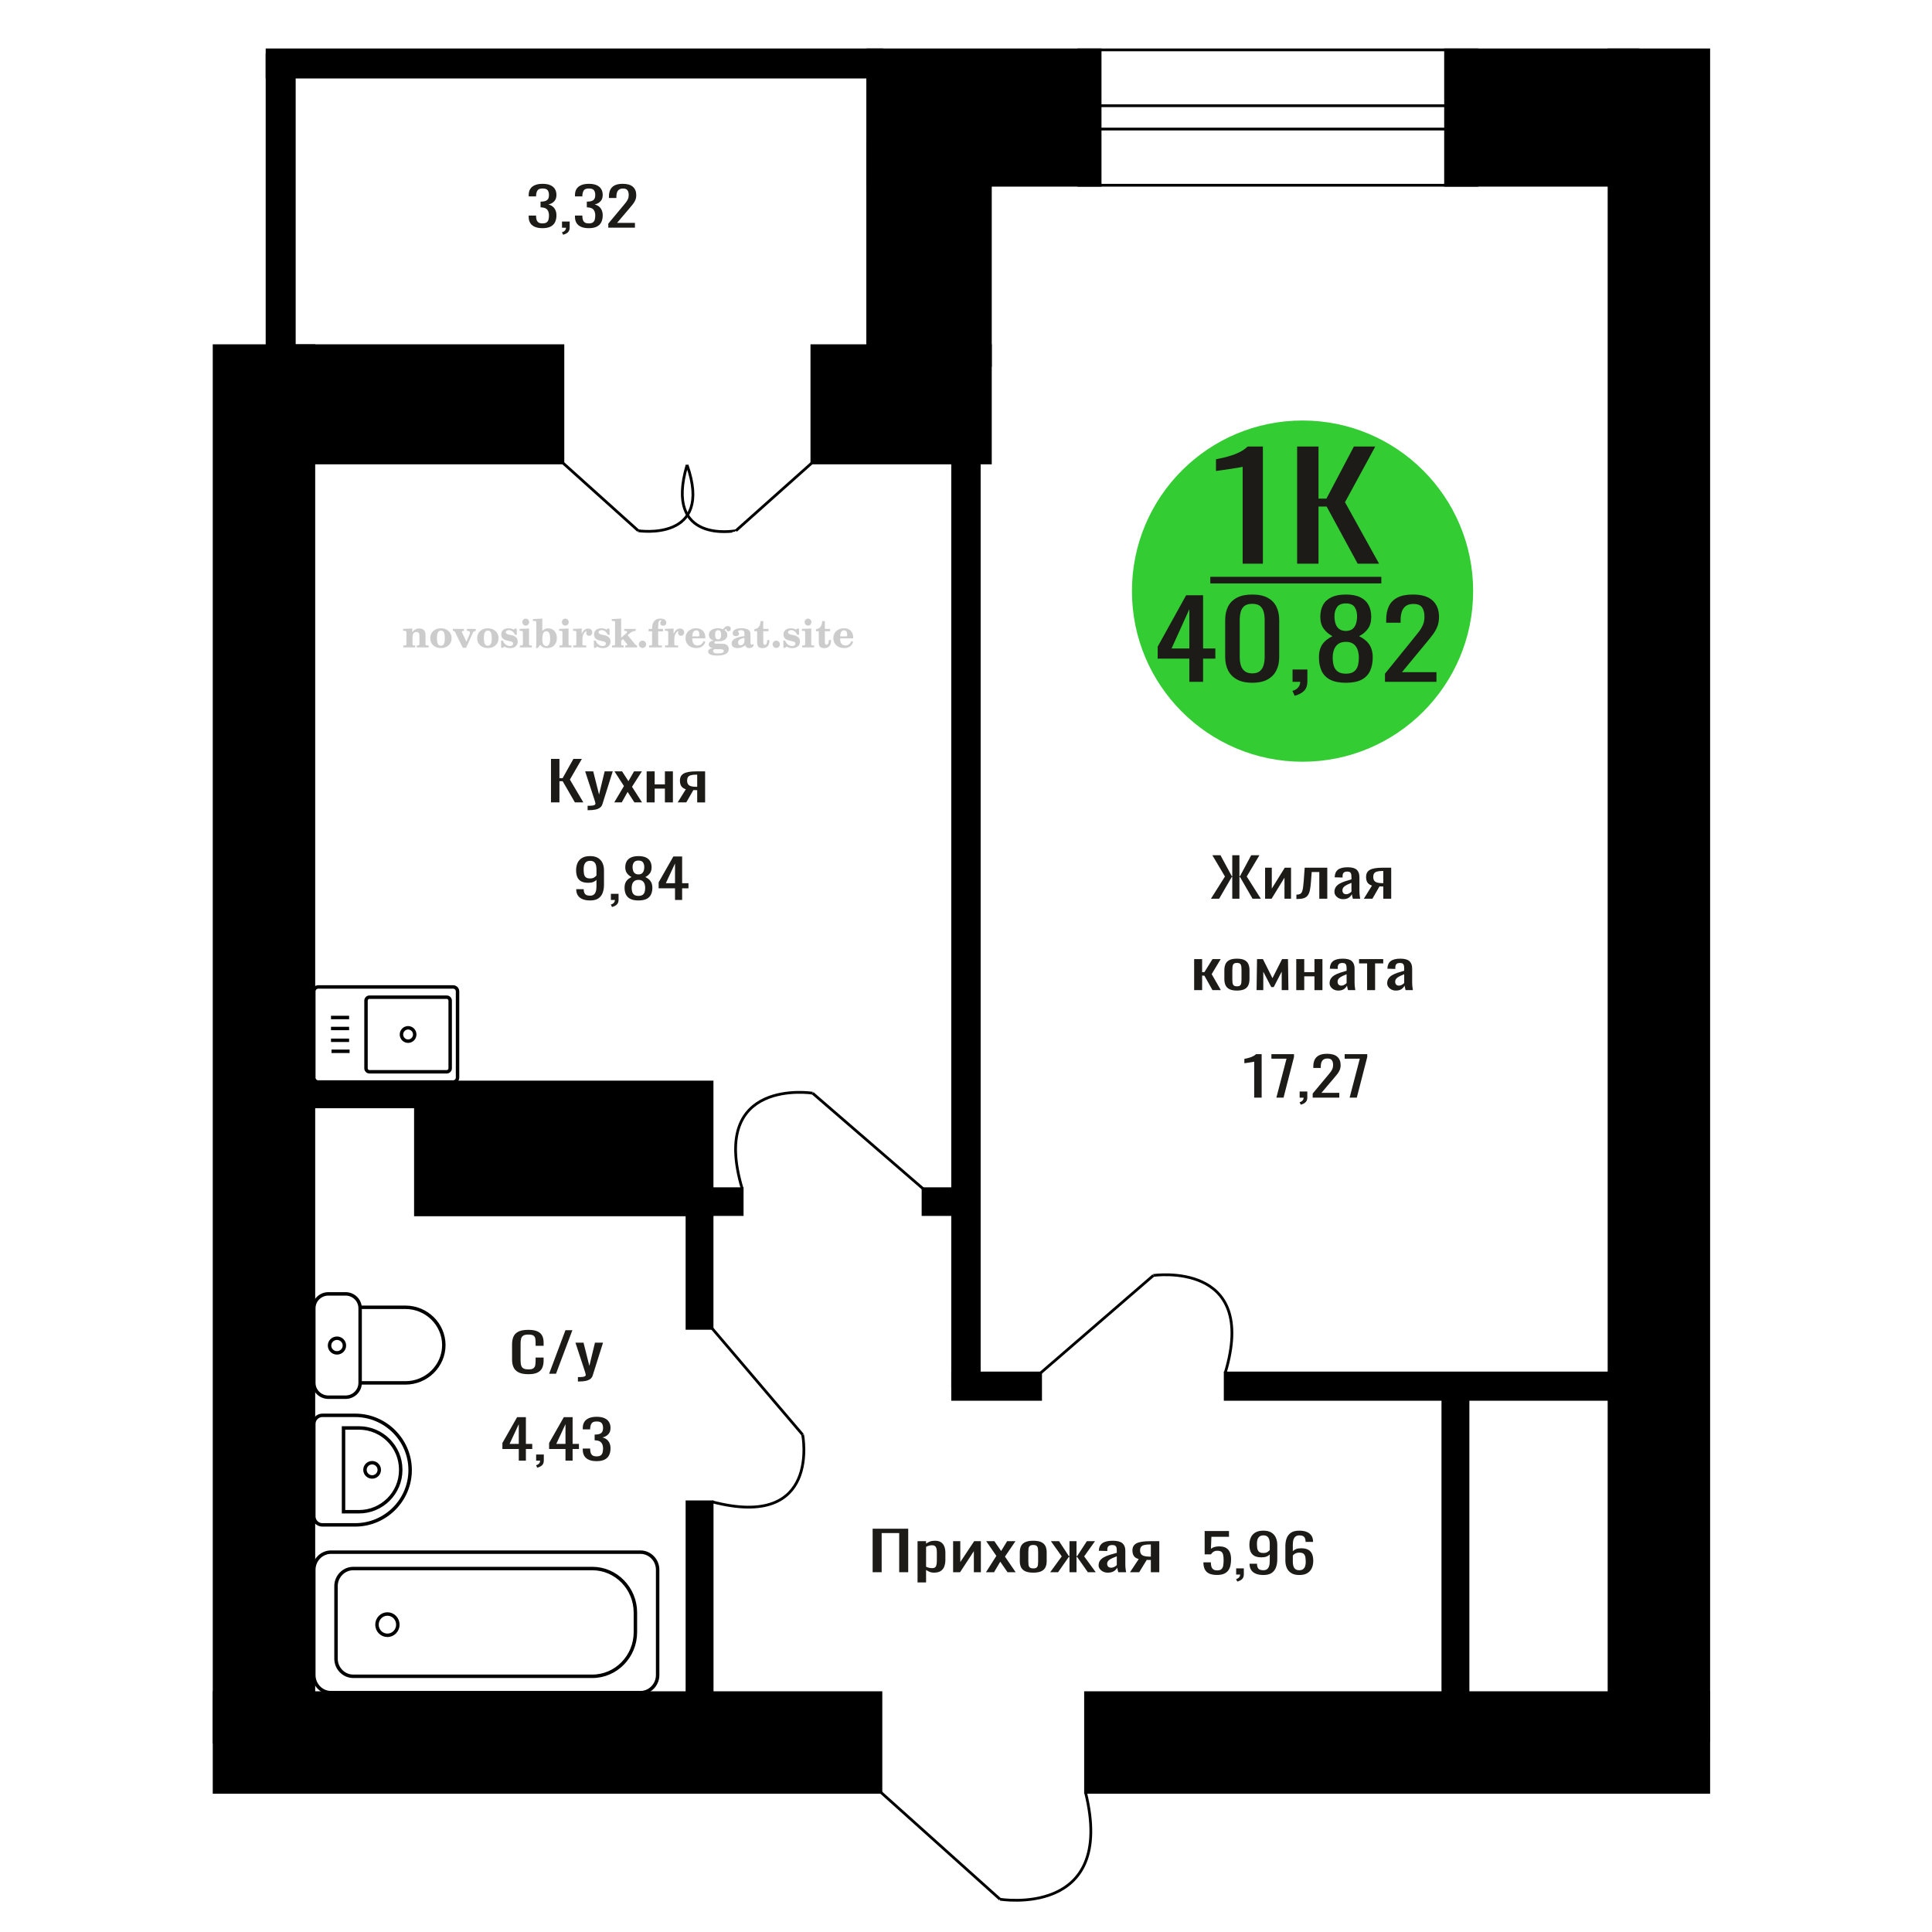 <?xml version="1.0" encoding="UTF-8"?>
<!DOCTYPE svg PUBLIC "-//W3C//DTD SVG 1.1//EN" "http://www.w3.org/Graphics/SVG/1.1/DTD/svg11.dtd">
<!-- Creator: CorelDRAW 2019 -->
<svg xmlns="http://www.w3.org/2000/svg" xml:space="preserve" width="140mm" height="140mm" version="1.1" style="shape-rendering:geometricPrecision; text-rendering:geometricPrecision; image-rendering:optimizeQuality; fill-rule:evenodd; clip-rule:evenodd"
viewBox="0 0 14000 14000"
 xmlns:xlink="http://www.w3.org/1999/xlink">
 <defs>
  <style type="text/css">
   <![CDATA[
    .str0 {stroke:black;stroke-width:25;stroke-miterlimit:22.926}
    .str1 {stroke:black;stroke-width:25.01;stroke-miterlimit:22.926}
    .str2 {stroke:black;stroke-width:20;stroke-miterlimit:22.926}
    .fil1 {fill:none}
    .fil5 {fill:black}
    .fil4 {fill:#1C1B17}
    .fil3 {fill:#33CC33}
    .fil0 {fill:#1C1B17;fill-rule:nonzero}
    .fil2 {fill:#CCCCCC;fill-rule:nonzero}
   ]]>
  </style>
 </defs>
 <g id="Слой_x0020_1">
  <polygon class="fil0" points="6323.48,11392.86 6323.48,11077.66 6581.26,11077.66 6581.26,11392.86 6515.95,11392.86 6515.95,11109.18 6388.79,11109.18 6388.79,11392.86 "/>
  <path id="1" class="fil0" d="M6648.87 11466.79l0 -298.85 61.85 0 0 17.9c7.32,-5.7 16.19,-10.63 26.58,-14.78 10.4,-4.15 22.74,-6.23 36.99,-6.23 17.35,0 31.12,3.05 41.33,9.14 10.21,6.1 17.83,13.75 22.83,22.96 5.01,9.21 8.29,18.55 9.82,28.02 1.55,9.47 2.32,17.58 2.32,24.32l0 54.48c0,15.82 -2.32,30.81 -6.94,44.94 -4.62,14.14 -13.01,25.56 -25.14,34.25 -12.14,8.69 -29.19,13.03 -51.16,13.03 -11.94,0 -22.53,-2.01 -31.78,-6.03 -9.24,-4.02 -17.53,-8.62 -24.85,-13.81l0 90.66 -61.85 0zm106.35 -103.5c10.8,0 18.5,-2.66 23.12,-7.98 4.62,-5.32 7.52,-12.52 8.68,-21.6 1.14,-9.08 1.72,-19.07 1.72,-29.96l0 -54.48c0,-9.34 -0.77,-17.96 -2.3,-25.88 -1.55,-7.91 -4.83,-14.2 -9.83,-18.87 -5.01,-4.67 -12.91,-7 -23.69,-7 -8.1,0 -15.81,1.16 -23.13,3.5 -7.32,2.33 -13.68,5.06 -19.07,8.17l0 143.98c5.78,2.85 12.33,5.25 19.65,7.2 7.32,1.94 15.61,2.92 24.85,2.92z"/>
  <polygon id="2" class="fil0" points="6906.64,11392.86 6906.64,11167.94 6958.66,11167.94 6958.66,11319.31 7059.23,11167.94 7107.78,11167.94 7107.78,11392.86 7056.93,11392.86 7056.93,11240.32 6956.94,11392.86 "/>
  <polygon id="3" class="fil0" points="7144.77,11392.86 7219.91,11274.56 7146.51,11167.94 7205.46,11167.94 7254.59,11239.15 7297.93,11167.94 7358.62,11167.94 7282.34,11279.62 7359.78,11392.86 7300.83,11392.86 7248.23,11316.59 7203.14,11392.86 "/>
  <path id="4" class="fil0" d="M7487.5 11395.97c-24.65,0 -44.11,-3.37 -58.37,-10.11 -14.26,-6.75 -24.37,-16.35 -30.35,-28.8 -5.97,-12.45 -8.95,-27.11 -8.95,-43.97l0 -65.38c0,-16.86 2.98,-31.52 8.95,-43.97 5.98,-12.45 16.09,-22.05 30.35,-28.79 14.26,-6.75 33.72,-10.12 58.37,-10.12 24.67,0 44.03,3.37 58.09,10.12 14.07,6.74 24.09,16.34 30.06,28.79 5.97,12.45 8.96,27.11 8.96,43.97l0 65.38c0,16.86 -2.99,31.52 -8.96,43.97 -5.97,12.45 -15.99,22.05 -30.06,28.8 -14.06,6.74 -33.42,10.11 -58.09,10.11zm0 -30.74c11.96,0 20.33,-2.33 25.15,-7 4.81,-4.67 7.71,-10.83 8.67,-18.49 0.97,-7.65 1.44,-15.63 1.44,-23.93l0 -70.43c0,-8.56 -0.47,-16.6 -1.44,-24.13 -0.96,-7.52 -3.86,-13.68 -8.67,-18.48 -4.82,-4.8 -13.19,-7.2 -25.15,-7.2 -11.94,0 -20.41,2.4 -25.43,7.2 -5,4.8 -7.99,10.96 -8.95,18.48 -0.97,7.53 -1.44,15.57 -1.44,24.13l0 70.43c0,8.3 0.47,16.28 1.44,23.93 0.96,7.66 3.95,13.82 8.95,18.49 5.02,4.67 13.49,7 25.43,7z"/>
  <polygon id="5" class="fil0" points="7610.04,11392.86 7693.84,11278.07 7615.24,11167.94 7674.19,11167.94 7745.28,11276.12 7749.91,11276.12 7749.91,11167.94 7800.77,11167.94 7800.77,11276.12 7805.39,11276.12 7875.91,11167.94 7934.86,11167.94 7856.26,11278.07 7940.06,11392.86 7882.84,11392.86 7805.39,11282.35 7800.77,11282.35 7800.77,11392.86 7749.91,11392.86 7749.91,11282.35 7744.7,11282.35 7667.25,11392.86 "/>
  <path id="6" class="fil0" d="M8027.9 11395.97c-13.1,0 -24.66,-2.53 -34.68,-7.58 -10.01,-5.06 -17.92,-11.55 -23.69,-19.46 -5.78,-7.91 -8.68,-16.28 -8.68,-25.1 0,-14.01 3.48,-25.81 10.41,-35.41 6.94,-9.6 16.48,-17.71 28.61,-24.32 12.14,-6.62 26.2,-12.39 42.2,-17.32 15.98,-4.93 32.84,-9.73 50.57,-14.4l0 -15.95c0,-9.08 -0.77,-16.6 -2.31,-22.57 -1.55,-5.97 -4.73,-10.44 -9.54,-13.42 -4.81,-2.99 -12.05,-4.48 -21.67,-4.48 -8.48,0 -15.33,1.3 -20.53,3.89 -5.2,2.6 -8.95,6.29 -11.27,11.09 -2.3,4.8 -3.46,10.44 -3.46,16.93l0 11.28 -61.27 -1.55c0.77,-24.91 9.25,-43.26 25.43,-55.06 16.19,-11.81 41.23,-17.71 75.14,-17.71 33.14,0 56.63,6.1 70.51,18.29 13.87,12.19 20.81,29.83 20.81,52.92l0 102.73c0,7.01 0.29,13.75 0.87,20.24 0.57,6.48 1.34,12.51 2.3,18.09 0.97,5.58 1.83,10.83 2.6,15.76l-56.63 0c-1.16,-4.15 -2.6,-9.4 -4.34,-15.76 -1.74,-6.36 -2.98,-12.13 -3.76,-17.32 -3.84,8.82 -11.27,17.06 -22.25,24.71 -10.97,7.66 -26.11,11.48 -45.37,11.48zm24.28 -35.8c6.17,0 11.95,-1.16 17.34,-3.5 5.39,-2.33 10.2,-4.99 14.45,-7.98 4.23,-2.98 7.13,-5.38 8.67,-7.2l0 -63.81c-9.64,3.63 -18.7,7.26 -27.16,10.89 -8.48,3.64 -15.91,7.46 -22.27,11.48 -6.36,4.02 -11.36,8.56 -15.01,13.62 -3.67,5.06 -5.5,10.83 -5.5,17.32 0,9.08 2.51,16.21 7.52,21.4 5,5.19 12.32,7.78 21.96,7.78z"/>
  <path id="7" class="fil0" d="M8188.58 11392.86l63.01 -95.34c-10.8,-2.85 -19.57,-7.13 -26.31,-12.84 -6.74,-5.71 -11.66,-12.71 -14.73,-21.01 -3.09,-8.3 -4.62,-17.64 -4.62,-28.02 0,-11.93 2.3,-22.18 6.92,-30.74 4.63,-8.56 11.96,-15.56 21.97,-21.01 10.02,-5.45 23.32,-9.47 39.88,-12.07 16.57,-2.59 37,-3.89 61.27,-3.89l64.72 0 0 224.92 -61.26 0 0 -88.72c-6.17,0 -11.37,-0.07 -15.6,-0.2 -4.25,-0.13 -8.87,-0.32 -13.87,-0.58l-54.91 89.5 -66.47 0zm143.91 -112.85c0.77,0 2.03,0 3.76,0 1.74,0 2.79,0 3.18,0l0 -88.33c-0.39,0 -1.44,0 -3.18,0 -1.73,0 -2.8,0 -3.18,0 -18.11,0 -32.46,1.49 -43.06,4.47 -10.59,2.99 -18,7.66 -22.25,14.01 -4.23,6.36 -6.36,14.86 -6.36,25.49 0,14.79 4.92,25.81 14.74,33.08 9.83,7.26 28.62,11.02 56.35,11.28z"/>
  <path class="fil1 str0" d="M3283.61 7840.72l-977.7 0c-17.54,0 -31.9,-14.47 -31.9,-32.15l0 -624.65c0,-17.68 14.36,-32.15 31.9,-32.15l977.7 0c17.55,0 31.9,14.47 31.9,32.15l0 624.65c0,17.68 -14.35,32.15 -31.9,32.15zm-46.49 -74.2l-559.86 0c-13.77,0 -25.03,-11.34 -25.03,-25.22l0 -490.11c0,-13.87 11.26,-25.22 25.03,-25.22l559.86 0c13.77,0 25.02,11.35 25.02,25.22l0 490.11c0,13.88 -11.25,25.22 -25.02,25.22zm-279.93 -221.79c-26.57,0 -48.1,-21.71 -48.1,-48.49 0,-26.77 21.53,-48.47 48.1,-48.47 26.56,0 48.1,21.7 48.1,48.47 0,26.78 -21.54,48.49 -48.1,48.49zm-423.86 73.4l-131.1 0m127.46 -79.77l-131.11 0m131.11 -85.48l-131.11 0m131.11 -79.76l-131.11 0"/>
  <path class="fil2" d="M2922.24 4691.46l0 -14.11 13.22 -0.28c3.86,-0.29 6.44,-1.13 7.71,-2.54 1.27,-1.41 1.93,-4.05 1.93,-7.91l0 -84.43c0,-4.56 -0.99,-7.52 -3.01,-9.03 -2.02,-1.46 -6.21,-2.21 -12.56,-2.21 -0.84,0 -2.21,0.05 -4.09,0.14 -1.88,0.1 -3.29,0.14 -4.33,0.14l0 -13.82 66.37 -3.11 0 27.05c6.78,-9.32 14.21,-16.14 22.25,-20.51 8.04,-4.38 17.26,-6.54 27.61,-6.54 15.66,0 27.24,4 34.76,12 7.53,7.99 11.29,20.27 11.29,36.83l0 63.49c0,3.86 0.66,6.5 1.98,7.95 1.36,1.51 3.9,2.31 7.66,2.5l13.22 0.28 0 14.11 -86.08 0 0 -14.11 9.69 -0.71c3.86,-0.18 6.4,-0.98 7.62,-2.4 1.27,-1.41 1.88,-4.04 1.88,-7.9l0 -58.98c0,-9.79 -1.69,-16.93 -5.03,-21.31 -3.34,-4.42 -8.75,-6.63 -16.18,-6.63 -10.16,0 -17.54,3.48 -22.15,10.49 -4.57,6.96 -6.87,18.44 -6.87,34.43l0 42.28c0,3.86 0.66,6.5 1.93,7.91 1.27,1.41 3.81,2.25 7.66,2.54l9.88 0.28 0 14.11 -86.36 0z"/>
  <path id="1" class="fil2" d="M3117.59 4624.62c0,-21.12 7.19,-38.33 21.54,-51.69 14.39,-13.36 33.02,-20.04 55.88,-20.04 22.67,0 41.25,6.68 55.74,20.08 14.53,13.41 21.78,30.63 21.78,51.65 0,21.03 -7.2,38.19 -21.55,51.46 -14.39,13.26 -33.02,19.9 -55.97,19.9 -22.95,0 -41.63,-6.64 -55.93,-19.85 -14.34,-13.22 -21.49,-30.39 -21.49,-51.51zm48.82 0c0,18.96 2.26,32.79 6.77,41.53 4.52,8.8 11.67,13.17 21.55,13.17 9.92,0 17.17,-4.37 21.77,-13.17 4.61,-8.74 6.92,-22.57 6.92,-41.53 0,-19.19 -2.26,-33.16 -6.82,-41.91 -4.56,-8.79 -11.76,-13.17 -21.59,-13.17 -9.97,0 -17.22,4.38 -21.78,13.17 -4.56,8.75 -6.82,22.72 -6.82,41.91z"/>
  <path id="2" class="fil2" d="M3299 4582.81c-2.11,-4.57 -4.33,-7.62 -6.58,-9.08 -2.31,-1.46 -5.6,-2.21 -9.83,-2.21l-1.09 0 0 -14.4 80.53 0 0 14.4 -6.07 0.56c-3.2,0.28 -5.5,0.85 -6.91,1.79 -1.36,0.89 -2.07,2.3 -2.07,4.14 0,0.8 0.33,2.11 0.89,3.85 0.61,1.74 1.37,3.53 2.31,5.37l29.63 62.46 23.14 -53.62c0.76,-1.83 1.32,-3.9 1.79,-6.16 0.47,-2.26 0.71,-4.24 0.71,-5.98 0,-3.48 -1.32,-6.3 -3.96,-8.37 -2.58,-2.02 -6.25,-3.2 -10.95,-3.48l-7.44 -0.56 0 -14.4 64.63 0 0 14.96c-6.07,0.28 -10.77,1.69 -14.11,4.28 -3.39,2.54 -6.73,7.62 -10.16,15.15l-45.72 102.77 -23.99 0 -54.75 -111.47z"/>
  <path id="3" class="fil2" d="M3457.66 4624.62c0,-21.12 7.19,-38.33 21.54,-51.69 14.39,-13.36 33.02,-20.04 55.88,-20.04 22.67,0 41.25,6.68 55.74,20.08 14.53,13.41 21.78,30.63 21.78,51.65 0,21.03 -7.2,38.19 -21.55,51.46 -14.39,13.26 -33.02,19.9 -55.97,19.9 -22.95,0 -41.63,-6.64 -55.93,-19.85 -14.34,-13.22 -21.49,-30.39 -21.49,-51.51zm48.82 0c0,18.96 2.26,32.79 6.77,41.53 4.52,8.8 11.67,13.17 21.55,13.17 9.92,0 17.17,-4.37 21.77,-13.17 4.61,-8.74 6.92,-22.57 6.92,-41.53 0,-19.19 -2.26,-33.16 -6.82,-41.91 -4.56,-8.79 -11.76,-13.17 -21.59,-13.17 -9.97,0 -17.22,4.38 -21.78,13.17 -4.56,8.75 -6.82,22.72 -6.82,41.91z"/>
  <path id="4" class="fil2" d="M3630.89 4641.79l12.18 0c5.79,12.79 13.12,22.58 22.01,29.35 8.94,6.77 18.87,10.16 29.87,10.16 7.2,0 12.89,-1.6 17.08,-4.75 4.23,-3.2 6.35,-7.43 6.35,-12.79 0,-4.8 -1.84,-8.47 -5.55,-11.06 -3.72,-2.59 -11.62,-5.13 -23.76,-7.62 -20.84,-4 -35.51,-9.64 -44.02,-16.84 -8.52,-7.19 -12.75,-17.26 -12.75,-30.19 0,-14.35 4.75,-25.45 14.25,-33.31 9.5,-7.9 23,-11.85 40.45,-11.85 6.49,0 12.7,0.8 18.49,2.45 5.83,1.64 11.15,3.99 15.94,7.1l11.06 -7.57 11.61 0 1.37 45.15 -13.27 0c-4.93,-10.58 -11.33,-18.91 -19.14,-24.88 -7.81,-5.98 -16.18,-8.99 -25.16,-8.99 -6.82,0 -12.37,1.51 -16.65,4.57 -4.33,3.05 -6.5,6.86 -6.5,11.47 0,8.75 11.15,15.1 33.4,19.05 2.68,0.47 4.75,0.85 6.21,1.13 15.71,2.92 27.56,8.23 35.46,15.95 7.91,7.71 11.86,17.73 11.86,30.01 0,14.81 -4.99,26.53 -14.96,35.18 -9.97,8.7 -23.57,13.03 -40.83,13.03 -7.71,0 -15.05,-0.89 -21.92,-2.73 -6.91,-1.83 -13.12,-4.47 -18.76,-7.95l-12.14 8.42 -11.34 0 -0.84 -52.49z"/>
  <path id="5" class="fil2" d="M3785.21 4508.02c0,-7.01 2.4,-12.94 7.25,-17.78 4.84,-4.89 10.67,-7.34 17.59,-7.34 6.63,0 12.37,2.45 17.26,7.38 4.85,4.94 7.29,10.82 7.29,17.74 0,6.91 -2.4,12.84 -7.24,17.87 -4.85,5.03 -10.59,7.53 -17.31,7.53 -6.92,0 -12.75,-2.45 -17.59,-7.39 -4.85,-4.94 -7.25,-10.91 -7.25,-18.01zm48.26 158.56c0,3.95 0.66,6.68 1.93,8.09 1.32,1.41 3.91,2.21 7.76,2.4l11.2 0.28 0 14.11 -87.21 0 0 -14.11 12.28 -0.28c3.81,-0.19 6.39,-0.99 7.71,-2.5 1.37,-1.45 2.02,-4.14 2.02,-7.99l0 -84.48c0,-4.47 -0.98,-7.48 -3.01,-8.94 -2.02,-1.46 -6.16,-2.21 -12.41,-2.21 -0.85,0 -2.17,0.05 -4.1,0.14 -1.88,0.1 -3.34,0.14 -4.46,0.14l0 -13.82 68.29 -3.11 0 112.28z"/>
  <path id="6" class="fil2" d="M3958.21 4574.06c-9.59,0 -16.74,4.75 -21.4,14.25 -4.7,9.55 -7.05,23.99 -7.05,43.37 0,16.27 2.39,28.64 7.24,37.16 4.84,8.51 11.9,12.74 21.21,12.74 9.64,0 16.75,-4.47 21.36,-13.45 4.61,-8.94 6.91,-22.81 6.91,-41.53 0,-17.69 -2.35,-30.81 -7.05,-39.51 -4.66,-8.71 -11.76,-13.03 -21.22,-13.03zm-74.97 121.92c0.94,-5.32 1.64,-10.59 2.07,-15.81 0.47,-5.22 0.7,-10.58 0.7,-16.09l0 -153.48c0,-4.42 -0.99,-7.38 -2.92,-8.84 -1.92,-1.46 -6.02,-2.21 -12.22,-2.21 -0.85,0 -2.26,0.05 -4.29,0.14 -2.02,0.1 -3.66,0.14 -4.84,0.14l0 -13.83 68.02 -3.38 0 89.79c5.78,-6.58 12.08,-11.43 18.86,-14.58 6.82,-3.11 14.44,-4.66 22.9,-4.66 19.01,0 34.39,6.49 46.15,19.48 11.76,12.98 17.64,30 17.64,51.03 0,21.87 -6.5,39.42 -19.43,52.68 -12.94,13.27 -29.96,19.9 -51.13,19.9 -11.19,0 -20.93,-1.98 -29.26,-5.93 -8.32,-3.9 -15.24,-9.83 -20.74,-17.73l-18.01 23.38 -13.5 0z"/>
  <path id="7" class="fil2" d="M4071.71 4508.02c0,-7.01 2.4,-12.94 7.25,-17.78 4.84,-4.89 10.67,-7.34 17.59,-7.34 6.63,0 12.37,2.45 17.26,7.38 4.85,4.94 7.29,10.82 7.29,17.74 0,6.91 -2.4,12.84 -7.24,17.87 -4.85,5.03 -10.59,7.53 -17.31,7.53 -6.92,0 -12.75,-2.45 -17.59,-7.39 -4.85,-4.94 -7.25,-10.91 -7.25,-18.01zm48.26 158.56c0,3.95 0.66,6.68 1.93,8.09 1.32,1.41 3.91,2.21 7.76,2.4l11.2 0.28 0 14.11 -87.21 0 0 -14.11 12.28 -0.28c3.81,-0.19 6.39,-0.99 7.71,-2.5 1.37,-1.45 2.02,-4.14 2.02,-7.99l0 -84.48c0,-4.47 -0.98,-7.48 -3.01,-8.94 -2.02,-1.46 -6.16,-2.21 -12.41,-2.21 -0.85,0 -2.17,0.05 -4.1,0.14 -1.88,0.1 -3.34,0.14 -4.46,0.14l0 -13.82 68.29 -3.11 0 112.28z"/>
  <path id="8" class="fil2" d="M4153.6 4691.46l0 -14.11 13.22 -0.28c3.86,-0.29 6.44,-1.13 7.71,-2.54 1.27,-1.41 1.93,-4.05 1.93,-7.91l0 -84.47c0,-4.52 -0.99,-7.53 -3.01,-8.99 -2.02,-1.46 -6.21,-2.21 -12.56,-2.21 -0.84,0 -2.21,0.05 -4.09,0.14 -1.88,0.1 -3.29,0.14 -4.33,0.14l0 -13.82 62.89 -3.11 0 38.85c5.55,-12.74 12.14,-22.39 19.9,-28.88 7.71,-6.44 16.41,-9.69 26.15,-9.69 9.03,0 16.37,2.54 22.01,7.58 5.65,5.08 8.47,11.52 8.47,19.42 0,7.72 -2.07,13.88 -6.26,18.53 -4.18,4.66 -9.69,6.97 -16.51,6.97 -6.35,0 -11.52,-2.03 -15.52,-6.12 -4,-4.09 -6.02,-9.41 -6.02,-15.94 0,-2.59 0.42,-4.94 1.27,-7.15 0.8,-2.21 2.12,-4.33 3.86,-6.35 -10.49,3.38 -18.44,10.67 -23.94,21.77 -5.51,11.11 -8.28,25.59 -8.28,43.42l0 29.91c0,3.86 0.66,6.5 1.97,7.95 1.37,1.51 3.91,2.31 7.67,2.5l18.02 0.28 0 14.11 -94.55 0z"/>
  <path id="9" class="fil2" d="M4303.23 4641.79l12.18 0c5.79,12.79 13.12,22.58 22.01,29.35 8.94,6.77 18.87,10.16 29.87,10.16 7.2,0 12.89,-1.6 17.08,-4.75 4.23,-3.2 6.35,-7.43 6.35,-12.79 0,-4.8 -1.84,-8.47 -5.55,-11.06 -3.72,-2.59 -11.62,-5.13 -23.76,-7.62 -20.84,-4 -35.51,-9.64 -44.02,-16.84 -8.52,-7.19 -12.75,-17.26 -12.75,-30.19 0,-14.35 4.75,-25.45 14.25,-33.31 9.5,-7.9 23,-11.85 40.45,-11.85 6.49,0 12.7,0.8 18.49,2.45 5.83,1.64 11.15,3.99 15.94,7.1l11.06 -7.57 11.61 0 1.37 45.15 -13.27 0c-4.93,-10.58 -11.33,-18.91 -19.14,-24.88 -7.81,-5.98 -16.18,-8.99 -25.16,-8.99 -6.82,0 -12.37,1.51 -16.65,4.57 -4.33,3.05 -6.5,6.86 -6.5,11.47 0,8.75 11.15,15.1 33.4,19.05 2.68,0.47 4.75,0.85 6.21,1.13 15.71,2.92 27.56,8.23 35.46,15.95 7.91,7.71 11.86,17.73 11.86,30.01 0,14.81 -4.99,26.53 -14.96,35.18 -9.97,8.7 -23.57,13.03 -40.83,13.03 -7.71,0 -15.05,-0.89 -21.92,-2.73 -6.91,-1.83 -13.12,-4.47 -18.76,-7.95l-12.14 8.42 -11.34 0 -0.84 -52.49z"/>
  <path id="10" class="fil2" d="M4456.99 4510.56c0,-4.38 -0.94,-7.34 -2.82,-8.8 -1.88,-1.46 -5.93,-2.21 -12.14,-2.21 -0.7,0 -2.12,0.05 -4.19,0.14 -2.02,0.1 -3.66,0.14 -4.84,0.14l0 -13.83 68.3 -3.38 0 137.96 33.91 -28.51c2.96,-2.4 5.13,-4.56 6.54,-6.54 1.46,-1.97 2.16,-3.85 2.16,-5.59 0,-2.78 -1.31,-4.8 -3.95,-6.12 -2.59,-1.36 -6.54,-2.02 -11.76,-2.02 -0.47,0 -1.27,0.05 -2.35,0.14 -1.08,0.09 -1.93,0.14 -2.49,0.14l0 -14.67 82.92 0 0 14.67c-7.15,0 -13.59,0.94 -19.33,2.82 -5.74,1.88 -11.15,4.89 -16.18,9.03l-22.86 18.35 52.73 64.86c2.82,3.58 5.45,6.21 7.81,7.81 2.4,1.6 4.89,2.4 7.43,2.4l0.56 0 0 14.11 -85.51 0 0 -14.11 6.77 -0.28c2.59,-0.19 4.52,-0.76 5.93,-1.7 1.36,-0.98 2.07,-2.3 2.07,-3.95 0,-1.55 -1.27,-3.9 -3.72,-7.01 -0.65,-0.84 -1.12,-1.45 -1.41,-1.78l-25.73 -31.28 -13.54 11 0 24.27c0,3.86 0.66,6.5 1.93,7.95 1.27,1.51 3.85,2.31 7.71,2.5l9.27 0.28 0 14.11 -85.23 0 0 -14.11 12.23 -0.28c3.76,-0.19 6.35,-0.99 7.71,-2.5 1.36,-1.45 2.07,-4.09 2.07,-7.95l0 -156.06z"/>
  <path id="11" class="fil2" d="M4655.72 4642.35c7.15,0 13.35,2.59 18.58,7.81 5.22,5.18 7.85,11.38 7.85,18.63 0,7.29 -2.59,13.54 -7.81,18.77 -5.17,5.22 -11.38,7.85 -18.62,7.85 -7.2,0 -13.36,-2.63 -18.54,-7.85 -5.22,-5.23 -7.8,-11.48 -7.8,-18.77 0,-7.15 2.63,-13.36 7.85,-18.58 5.22,-5.22 11.38,-7.86 18.49,-7.86z"/>
  <path id="12" class="fil2" d="M4700.31 4575.19l0 -17.78 25.02 0 0 -5.65c0,-21.97 5.22,-38.99 15.71,-51.17 10.49,-12.19 25.21,-18.26 44.12,-18.26 13.27,0 23.76,2.73 31.52,8.14 7.76,5.41 11.66,12.7 11.66,21.87 0,6.82 -2.07,12.19 -6.21,16.09 -4.14,3.9 -9.87,5.83 -17.26,5.83 -6.07,0 -11.01,-1.78 -14.82,-5.36 -3.81,-3.57 -5.73,-8.18 -5.73,-13.78 0,-5.88 2.63,-11.1 7.95,-15.71 1.08,-1.08 1.64,-1.79 1.64,-2.07 0,-0.99 -0.47,-1.74 -1.36,-2.16 -0.94,-0.47 -2.45,-0.71 -4.57,-0.71 -7,0 -11.85,3.58 -14.53,10.68 -2.73,7.1 -4.09,21.54 -4.09,43.32l0 8.94 35.51 0 0 17.78 -35.51 0 0 91.43c0,4.14 0.84,6.97 2.59,8.47 1.74,1.51 5.08,2.26 10.01,2.26l15.06 0 0 14.11 -93.7 0 0 -14.11 12.37 -0.28c3.76,-0.19 6.3,-0.99 7.67,-2.5 1.31,-1.45 1.97,-4.09 1.97,-7.95l0 -91.43 -25.02 0z"/>
  <path id="13" class="fil2" d="M4819.31 4691.46l0 -14.11 13.22 -0.28c3.86,-0.29 6.44,-1.13 7.71,-2.54 1.27,-1.41 1.93,-4.05 1.93,-7.91l0 -84.47c0,-4.52 -0.99,-7.53 -3.01,-8.99 -2.02,-1.46 -6.21,-2.21 -12.56,-2.21 -0.84,0 -2.21,0.05 -4.09,0.14 -1.88,0.1 -3.29,0.14 -4.33,0.14l0 -13.82 62.89 -3.11 0 38.85c5.55,-12.74 12.14,-22.39 19.9,-28.88 7.71,-6.44 16.41,-9.69 26.15,-9.69 9.03,0 16.37,2.54 22.01,7.58 5.65,5.08 8.47,11.52 8.47,19.42 0,7.72 -2.07,13.88 -6.26,18.53 -4.18,4.66 -9.69,6.97 -16.51,6.97 -6.35,0 -11.52,-2.03 -15.52,-6.12 -4,-4.09 -6.02,-9.41 -6.02,-15.94 0,-2.59 0.42,-4.94 1.27,-7.15 0.8,-2.21 2.12,-4.33 3.86,-6.35 -10.49,3.38 -18.44,10.67 -23.94,21.77 -5.51,11.11 -8.28,25.59 -8.28,43.42l0 29.91c0,3.86 0.66,6.5 1.97,7.95 1.37,1.51 3.91,2.31 7.67,2.5l18.02 0.28 0 14.11 -94.55 0z"/>
  <path id="14" class="fil2" d="M5098.76 4644.89l12.42 5.93c-4.42,14.77 -12.14,26.01 -23.19,33.68 -11.1,7.67 -25.17,11.48 -42.24,11.48 -23.43,0 -42.29,-6.59 -56.68,-19.71 -14.35,-13.13 -21.54,-30.34 -21.54,-51.65 0,-21.26 7.15,-38.57 21.4,-51.83 14.3,-13.27 32.97,-19.9 56.02,-19.9 21.02,0 37.35,6.07 49.01,18.25 11.67,12.14 17.5,29.21 17.5,51.13l0 3.71 -94.83 0 0 1.93c0,16.33 3.3,28.65 9.83,36.97 6.59,8.33 16.37,12.47 29.31,12.47 9.45,0 17.78,-2.73 24.93,-8.19 7.19,-5.45 13.21,-13.54 18.06,-24.27zm-82.13 -33.58l43.37 0c2.96,0 5.03,-0.66 6.21,-1.93 1.18,-1.27 1.79,-3.62 1.79,-7.05 0,-12.14 -1.84,-20.98 -5.46,-26.49 -3.62,-5.5 -9.31,-8.27 -17.12,-8.27 -8.98,0 -15.85,3.62 -20.6,10.81 -4.71,7.25 -7.43,18.21 -8.19,32.93z"/>
  <path id="15" class="fil2" d="M5163.29 4696.59c-9.12,-2.31 -15.99,-5.69 -20.65,-10.26 -4.65,-4.56 -6.96,-10.16 -6.96,-16.88 0,-7.43 3.06,-13.55 9.22,-18.39 6.16,-4.8 15.05,-8.09 26.62,-9.84 -11.38,-3.05 -20.03,-8.04 -26.01,-15.05 -5.97,-6.96 -8.98,-15.47 -8.98,-25.49 0,-14.3 6.07,-25.97 18.2,-34.9 12.14,-8.99 27.99,-13.45 47.56,-13.45 6.91,0 13.4,0.7 19.56,2.07 6.17,1.36 12.14,3.43 17.92,6.16l4.85 -7.01c3.76,-5.36 8.28,-9.46 13.5,-12.37 5.22,-2.92 10.68,-4.38 16.37,-4.38 6.25,0 11.33,1.79 15.28,5.37 3.96,3.62 5.93,8.23 5.93,13.82 0,5.51 -1.5,10.02 -4.56,13.46 -3.01,3.43 -6.96,5.17 -11.81,5.17 -3.34,0 -6.16,-0.7 -8.56,-2.12 -2.4,-1.45 -4.33,-3.62 -5.78,-6.53 -0.57,-1.13 -0.9,-2.5 -1.09,-4.14 -0.28,-2.31 -1.27,-3.48 -2.91,-3.58 -1.65,0 -3.48,0.8 -5.51,2.4 -2.02,1.6 -3.66,3.62 -4.93,6.07 6.96,4.8 12.04,9.92 15.24,15.43 3.19,5.55 4.79,11.9 4.79,19.05 0,14.34 -5.83,25.58 -17.45,33.72 -11.62,8.14 -27.75,12.23 -48.4,12.23 -1.74,0 -4.18,-0.09 -7.34,-0.28 -3.1,-0.19 -5.36,-0.28 -6.72,-0.28 -4.33,0 -7.72,0.8 -10.11,2.44 -2.45,1.6 -3.67,3.81 -3.67,6.64 0,3.24 1.08,5.5 3.24,6.77 2.17,1.27 5.93,1.93 11.34,1.93l20.46 0c10.72,0 20.08,0.33 28.03,1.03 8,0.71 13.45,1.6 16.51,2.68 7.72,2.78 13.74,7.34 18.06,13.78 4.33,6.45 6.5,13.88 6.5,22.3 0,14.86 -7.06,26.29 -21.17,34.29 -14.11,8 -34.34,11.99 -60.73,11.99 -22.43,0 -39.32,-2.44 -50.65,-7.29 -11.34,-4.89 -17.03,-12.13 -17.03,-21.77 0,-6.35 2.77,-11.62 8.28,-15.9 5.5,-4.28 13.36,-7.25 23.56,-8.89zm13.88 7.85c-3.58,1.46 -6.12,3.15 -7.62,5.04 -1.51,1.88 -2.26,4.32 -2.26,7.38 0,6.16 2.68,10.72 8,13.64 5.31,2.96 13.59,4.42 24.83,4.42 15.24,0 26.53,-1.41 33.82,-4.18 7.29,-2.83 10.96,-7.15 10.96,-13.08 0,-4.66 -1.97,-8.04 -5.93,-10.11 -3.95,-2.07 -10.72,-3.11 -20.32,-3.11l-41.48 0zm4.8 -104.51c0,11.61 1.74,20.08 5.22,25.4 3.53,5.31 8.98,7.99 16.46,7.99 7.53,0 13.08,-2.68 16.7,-8.09 3.57,-5.36 5.36,-13.78 5.36,-25.3 0,-11.29 -1.79,-19.66 -5.36,-25.07 -3.62,-5.41 -9.17,-8.14 -16.7,-8.14 -7.48,0 -12.93,2.73 -16.46,8.14 -3.48,5.41 -5.22,13.78 -5.22,25.07z"/>
  <path id="16" class="fil2" d="M5394.53 4623.16c-16.7,2.68 -28.6,6.63 -35.66,11.86 -7.1,5.22 -10.63,12.55 -10.63,22.06 0,5.78 1.6,10.34 4.75,13.78 3.15,3.38 7.43,5.08 12.75,5.08 8.7,0 15.71,-3.25 20.93,-9.74 5.22,-6.49 7.86,-15.38 7.86,-26.67l0 -16.37zm43.74 35.75c0,4.52 0.8,7.71 2.4,9.64 1.6,1.93 4.23,2.87 7.81,2.87 1.64,0 3.52,-0.47 5.64,-1.46 2.12,-0.94 3.43,-1.41 4,-1.41 1.08,0 1.97,0.33 2.63,1.08 0.61,0.76 0.94,1.79 0.94,3.2 0,5.88 -3.34,11.25 -10.06,16.14 -6.73,4.84 -14.77,7.29 -24.13,7.29 -7.01,0 -12.98,-1.84 -17.92,-5.55 -4.99,-3.72 -7.9,-8.52 -8.85,-14.35 -7.71,6.3 -16.46,11.2 -26.24,14.68 -9.79,3.48 -19.85,5.22 -30.25,5.22 -13.5,0 -23.99,-2.92 -31.42,-8.8 -7.43,-5.88 -11.14,-14.16 -11.14,-24.83 0,-14.21 7.47,-25.64 22.38,-34.2 14.92,-8.61 38.53,-15.05 70.75,-19.38l0 -15.33c0,-9.93 -1.98,-16.94 -5.93,-21.07 -3.95,-4.14 -10.53,-6.21 -19.71,-6.21 -5.97,0 -11,0.98 -15.05,2.96 -4.09,1.98 -6.16,4.28 -6.16,6.82 0,0.66 1.22,2.54 3.67,5.69 2.44,3.11 3.67,6.59 3.67,10.49 0,5.32 -2.07,9.6 -6.26,12.89 -4.18,3.24 -9.64,4.89 -16.32,4.89 -6.82,0 -12.47,-1.97 -16.98,-5.93 -4.47,-3.95 -6.73,-8.89 -6.73,-14.86 0,-11.76 5.65,-20.88 16.94,-27.37 11.33,-6.45 27.28,-9.69 47.97,-9.69 11.57,0 21.73,1.17 30.53,3.52 8.75,2.31 15.99,5.79 21.68,10.35 4.52,3.53 7.67,7.48 9.46,11.95 1.79,4.42 2.68,11.24 2.68,20.41l0 60.35z"/>
  <path id="17" class="fil2" d="M5575.01 4638.12c0,0.66 0.09,1.65 0.24,2.96 0.14,1.32 0.18,2.31 0.18,2.97 0,16.51 -4.37,29.39 -13.12,38.66 -8.8,9.22 -20.98,13.83 -36.55,13.83 -14.2,0 -24.32,-3.34 -30.29,-10.07 -5.97,-6.68 -8.94,-18.48 -8.94,-35.41l0 -77 -20.32 0 0 -15.15c13.97,-0.89 24.84,-6.35 32.55,-16.27 7.72,-9.93 11.95,-23.95 12.7,-41.96l19.38 0 0 56.73 38.1 0 0 16.65 -38.1 0 0 74.78c0,9.55 0.9,15.9 2.64,19.01 1.74,3.15 4.79,4.7 9.22,4.7 5.41,0 9.5,-2.87 12.32,-8.56 2.77,-5.69 4.33,-14.3 4.61,-25.87l15.38 0z"/>
  <path id="18" class="fil2" d="M5624.92 4642.35c7.15,0 13.35,2.59 18.58,7.81 5.22,5.18 7.85,11.38 7.85,18.63 0,7.29 -2.59,13.54 -7.81,18.77 -5.17,5.22 -11.38,7.85 -18.62,7.85 -7.2,0 -13.36,-2.63 -18.54,-7.85 -5.22,-5.23 -7.8,-11.48 -7.8,-18.77 0,-7.15 2.63,-13.36 7.85,-18.58 5.22,-5.22 11.38,-7.86 18.49,-7.86z"/>
  <path id="19" class="fil2" d="M5676.19 4641.79l12.18 0c5.79,12.79 13.12,22.58 22.01,29.35 8.94,6.77 18.87,10.16 29.87,10.16 7.2,0 12.89,-1.6 17.08,-4.75 4.23,-3.2 6.35,-7.43 6.35,-12.79 0,-4.8 -1.84,-8.47 -5.55,-11.06 -3.72,-2.59 -11.62,-5.13 -23.76,-7.62 -20.84,-4 -35.51,-9.64 -44.02,-16.84 -8.52,-7.19 -12.75,-17.26 -12.75,-30.19 0,-14.35 4.75,-25.45 14.25,-33.31 9.5,-7.9 23,-11.85 40.45,-11.85 6.49,0 12.7,0.8 18.49,2.45 5.83,1.64 11.15,3.99 15.94,7.1l11.06 -7.57 11.61 0 1.37 45.15 -13.27 0c-4.93,-10.58 -11.33,-18.91 -19.14,-24.88 -7.81,-5.98 -16.18,-8.99 -25.16,-8.99 -6.82,0 -12.37,1.51 -16.65,4.57 -4.33,3.05 -6.5,6.86 -6.5,11.47 0,8.75 11.15,15.1 33.4,19.05 2.68,0.47 4.75,0.85 6.21,1.13 15.71,2.92 27.56,8.23 35.46,15.95 7.91,7.71 11.86,17.73 11.86,30.01 0,14.81 -4.99,26.53 -14.96,35.18 -9.97,8.7 -23.57,13.03 -40.83,13.03 -7.71,0 -15.05,-0.89 -21.92,-2.73 -6.91,-1.83 -13.12,-4.47 -18.76,-7.95l-12.14 8.42 -11.34 0 -0.84 -52.49z"/>
  <path id="20" class="fil2" d="M5830.51 4508.02c0,-7.01 2.4,-12.94 7.25,-17.78 4.84,-4.89 10.67,-7.34 17.59,-7.34 6.63,0 12.37,2.45 17.26,7.38 4.85,4.94 7.29,10.82 7.29,17.74 0,6.91 -2.4,12.84 -7.24,17.87 -4.85,5.03 -10.59,7.53 -17.31,7.53 -6.92,0 -12.75,-2.45 -17.59,-7.39 -4.85,-4.94 -7.25,-10.91 -7.25,-18.01zm48.26 158.56c0,3.95 0.66,6.68 1.93,8.09 1.32,1.41 3.91,2.21 7.76,2.4l11.2 0.28 0 14.11 -87.21 0 0 -14.11 12.28 -0.28c3.81,-0.19 6.39,-0.99 7.71,-2.5 1.37,-1.45 2.02,-4.14 2.02,-7.99l0 -84.48c0,-4.47 -0.98,-7.48 -3.01,-8.94 -2.02,-1.46 -6.16,-2.21 -12.41,-2.21 -0.85,0 -2.17,0.05 -4.1,0.14 -1.88,0.1 -3.34,0.14 -4.46,0.14l0 -13.82 68.29 -3.11 0 112.28z"/>
  <path id="21" class="fil2" d="M6021.48 4638.12c0,0.66 0.09,1.65 0.24,2.96 0.14,1.32 0.18,2.31 0.18,2.97 0,16.51 -4.37,29.39 -13.12,38.66 -8.8,9.22 -20.98,13.83 -36.55,13.83 -14.2,0 -24.32,-3.34 -30.29,-10.07 -5.97,-6.68 -8.94,-18.48 -8.94,-35.41l0 -77 -20.32 0 0 -15.15c13.97,-0.89 24.84,-6.35 32.55,-16.27 7.72,-9.93 11.95,-23.95 12.7,-41.96l19.38 0 0 56.73 38.1 0 0 16.65 -38.1 0 0 74.78c0,9.55 0.9,15.9 2.64,19.01 1.74,3.15 4.79,4.7 9.22,4.7 5.41,0 9.5,-2.87 12.32,-8.56 2.77,-5.69 4.33,-14.3 4.61,-25.87l15.38 0z"/>
  <path id="22" class="fil2" d="M6170.07 4644.89l12.42 5.93c-4.42,14.77 -12.14,26.01 -23.19,33.68 -11.1,7.67 -25.17,11.48 -42.24,11.48 -23.43,0 -42.29,-6.59 -56.68,-19.71 -14.35,-13.13 -21.54,-30.34 -21.54,-51.65 0,-21.26 7.15,-38.57 21.4,-51.83 14.3,-13.27 32.97,-19.9 56.02,-19.9 21.02,0 37.35,6.07 49.01,18.25 11.67,12.14 17.5,29.21 17.5,51.13l0 3.71 -94.83 0 0 1.93c0,16.33 3.3,28.65 9.83,36.97 6.59,8.33 16.37,12.47 29.31,12.47 9.45,0 17.78,-2.73 24.93,-8.19 7.19,-5.45 13.21,-13.54 18.06,-24.27zm-82.13 -33.58l43.37 0c2.96,0 5.03,-0.66 6.21,-1.93 1.18,-1.27 1.79,-3.62 1.79,-7.05 0,-12.14 -1.84,-20.98 -5.46,-26.49 -3.62,-5.5 -9.31,-8.27 -17.12,-8.27 -8.98,0 -15.85,3.62 -20.6,10.81 -4.71,7.25 -7.43,18.21 -8.19,32.93z"/>
  <circle class="fil3" cx="9438.73" cy="4283.46" r="1236.24"/>
  <path class="fil0" d="M8618.43 4940.61l0 -167.95 -229.44 0 0 -86.69 206.01 -372.28 123.02 0 0 385.44 88.84 0 0 73.53 -88.84 0 0 167.95 -99.59 0zm-128.87 -241.48l128.87 0 0 -284.83 -128.87 284.83z"/>
  <path id="1" class="fil0" d="M9074.38 4947.58c-44.91,0 -81.84,-8 -110.82,-24 -28.96,-15.99 -50.43,-37.92 -64.44,-65.79 -13.98,-27.86 -20.99,-59.59 -20.99,-95.2l0 -270.11c0,-36.64 6.84,-68.76 20.5,-96.36 13.68,-27.61 35,-49.15 63.96,-64.63 28.96,-15.48 66.22,-23.22 111.79,-23.22 45.56,0 82.66,7.74 111.3,23.22 28.64,15.48 49.8,37.02 63.46,64.63 13.67,27.6 20.51,59.72 20.51,96.36l0 270.11c0,36.12 -7,68.11 -20.99,95.98 -14,27.86 -35.32,49.66 -63.95,65.4 -28.64,15.74 -65.42,23.61 -110.33,23.61zm0 -68.11c24.74,0 43.44,-5.68 56.13,-17.03 12.71,-11.35 21.49,-25.93 26.37,-43.73 4.88,-17.8 7.33,-36.25 7.33,-55.34l0 -271.67c0,-20.12 -2.29,-39.08 -6.84,-56.89 -4.55,-17.8 -13.18,-32.12 -25.87,-42.95 -12.69,-10.84 -31.74,-16.26 -57.12,-16.26 -25.38,0 -44.58,5.42 -57.6,16.26 -13.02,10.83 -21.81,25.15 -26.36,42.95 -4.56,17.81 -6.84,36.77 -6.84,56.89l0 271.67c0,19.09 2.45,37.54 7.33,55.34 4.88,17.8 13.99,32.38 27.33,43.73 13.34,11.35 32.06,17.03 56.14,17.03z"/>
  <path id="2" class="fil0" d="M9752.93 4947.58c-47.51,0 -85.59,-7.49 -114.23,-22.45 -28.63,-14.96 -49.31,-36.25 -62,-63.85 -12.69,-27.61 -19.03,-59.99 -19.03,-97.14 0,-21.15 2.27,-39.73 6.83,-55.72 4.56,-16 11.23,-30.06 20.01,-42.19 8.79,-12.12 19.21,-22.7 31.25,-31.73 12.04,-9.03 25.23,-17.16 39.54,-24.38 -26.03,-13.93 -47.19,-32.12 -63.46,-54.57 -16.27,-22.44 -24.41,-50.95 -24.41,-85.52 0,-33.02 6.51,-61.66 19.53,-85.91 13.02,-24.25 33.35,-42.96 61.01,-56.12 27.67,-13.15 62.66,-19.73 104.96,-19.73 42.31,0 76.97,6.58 103.98,19.73 27.02,13.16 47.03,31.87 60.04,56.12 13.02,24.25 19.53,52.89 19.53,85.91 0,35.09 -7.97,63.72 -23.91,85.91 -15.95,22.19 -37.27,40.25 -63.95,54.18 14.32,7.22 27.5,15.35 39.54,24.38 12.04,9.03 22.45,19.61 31.24,31.73 8.78,12.13 15.62,26.19 20.5,42.19 4.88,15.99 7.33,34.57 7.33,55.72 0,37.15 -6.35,69.53 -19.05,97.14 -12.69,27.6 -33.19,48.89 -61.51,63.85 -28.3,14.96 -66.22,22.45 -113.74,22.45zm0 -65.79c25.39,0 44.92,-5.16 58.58,-15.48 13.67,-10.32 22.95,-24.25 27.83,-41.8 4.88,-17.54 7.33,-37.15 7.33,-58.82 0,-19.61 -2.78,-38.05 -8.3,-55.34 -5.54,-17.28 -15.14,-31.47 -28.8,-42.57 -13.68,-11.09 -32.55,-16.64 -56.64,-16.64 -24.08,0 -43.12,5.42 -57.11,16.26 -14,10.83 -23.93,24.89 -29.78,42.18 -5.85,17.28 -8.79,35.99 -8.79,56.11 0,21.67 2.61,41.28 7.82,58.82 5.19,17.55 14.81,31.48 28.8,41.8 13.99,10.32 33.68,15.48 59.06,15.48zm0 -309.59c22.14,-0.52 38.9,-5.94 50.28,-16.26 11.39,-10.32 19.38,-23.6 23.93,-39.86 4.55,-16.25 6.84,-33.15 6.84,-50.69 0,-25.8 -5.87,-47.73 -17.59,-65.79 -11.7,-18.06 -32.86,-27.09 -63.46,-27.09 -30.59,0 -52.06,9.03 -64.44,27.09 -12.36,18.06 -18.54,39.99 -18.54,65.79 0,17.54 2.27,34.44 6.82,50.69 4.57,16.26 12.87,29.54 24.9,39.86 12.05,10.32 29.13,15.74 51.26,16.26z"/>
  <path id="3" class="fil0" d="M10036.07 4940.61l0 -58.82 201.13 -248.45c14.97,-18.58 28.81,-35.86 41.5,-51.86 12.69,-15.99 23.1,-32.89 31.24,-50.69 8.13,-17.8 12.21,-38.31 12.21,-61.53 0,-28.9 -5.86,-51.6 -17.58,-68.11 -11.71,-16.52 -32.21,-24.77 -61.5,-24.77 -24.74,0 -43.94,5.42 -57.61,16.25 -13.67,10.84 -23.11,25.03 -28.31,42.57 -5.21,17.54 -7.82,36.38 -7.82,56.5l0 20.9 -104.46 0 0 -21.67c0,-37.67 6.34,-70.05 19.03,-97.14 12.69,-27.09 33.2,-48.11 61.51,-63.08 28.32,-14.96 65.91,-22.44 112.77,-22.44 63.78,0 111.3,14.32 142.55,42.95 31.25,28.64 46.86,68.24 46.86,118.81 0,26.83 -4.07,50.31 -12.21,70.43 -8.14,20.13 -18.71,38.96 -31.72,56.5 -13.02,17.55 -27.34,35.61 -42.97,54.18l-181.6 219.81 249.95 0 0 69.66 -372.97 0z"/>
  <path id="4" class="fil0" d="M9381.93 5042l-16.6 -35.6c17.58,-4.65 31.41,-12.77 41.49,-24.38 10.09,-11.61 15.14,-25.41 15.14,-41.41l-55.66 0 0 -89.01 107.4 0 0 87.46c0,27.35 -7.48,49.15 -22.45,65.4 -14.97,16.26 -38.08,28.77 -69.32,37.54z"/>
  <path class="fil0" d="M9004.7 4084.63l0 -702.15c-0.92,0.7 -11.2,2.79 -30.85,6.28 -19.65,3.5 -41.82,6.99 -66.5,10.48 -24.67,3.5 -46.61,6.64 -65.8,9.44 -19.2,2.79 -29.25,4.19 -30.16,4.19l0 -84.89c15.54,-2.79 33.59,-6.64 54.16,-11.53 20.56,-4.89 41.57,-10.83 63.05,-17.81 21.48,-6.99 42.04,-15.72 61.69,-26.2 19.65,-10.48 36.33,-22.71 50.04,-36.68l111.05 0 0 848.87 -146.68 0z"/>
  <polygon id="1" class="fil0" points="9399.51,4084.63 9399.51,3235.76 9554.44,3235.76 9554.44,3613.03 9612.01,3613.03 9810.8,3235.76 9965.72,3235.76 9746.36,3639.23 9993.14,4084.63 9838.22,4084.63 9613.39,3670.67 9554.44,3670.67 9554.44,4084.63 "/>
  <polygon id="2" class="fil4" points="8770.26,4179.9 10009.59,4179.9 10009.59,4227.54 8770.26,4227.54 "/>
  <polygon class="fil0" points="3992.67,5814.47 3992.67,5499.27 4053.87,5499.27 4053.87,5639.36 4076.61,5639.36 4155.15,5499.27 4216.37,5499.27 4129.7,5649.09 4227.2,5814.47 4165.99,5814.47 4077.16,5660.76 4053.87,5660.76 4053.87,5814.47 "/>
  <path id="1" class="fil0" d="M4258.07 5870.89l0 -31.9c14.09,0 25.28,-0.46 33.59,-1.37 8.29,-0.9 14.25,-2.59 17.87,-5.06 3.61,-2.46 5.42,-5.9 5.42,-10.31 0,-2.33 -1.27,-7.52 -3.79,-15.56 -2.53,-8.04 -5.25,-16.61 -8.13,-25.69l-62.83 -191.45 58.5 0 42.25 168.11 40.61 -168.11 58.51 0 -74.75 237.37c-3.26,10.9 -9.21,19.52 -17.87,25.88 -8.67,6.36 -19.78,10.96 -33.31,13.81 -13.55,2.86 -29.89,4.28 -49.03,4.28l-7.04 0z"/>
  <polygon id="2" class="fil0" points="4450.9,5814.47 4521.32,5696.17 4452.53,5589.55 4507.77,5589.55 4553.82,5660.76 4594.44,5589.55 4651.31,5589.55 4579.82,5701.23 4652.4,5814.47 4597.15,5814.47 4547.86,5738.2 4505.6,5814.47 "/>
  <polygon id="3" class="fil0" points="4685.97,5814.47 4685.97,5589.55 4743.93,5589.55 4743.93,5684.11 4818.14,5684.11 4818.14,5589.55 4876.1,5589.55 4876.1,5814.47 4818.14,5814.47 4818.14,5714.46 4743.93,5714.46 4743.93,5814.47 "/>
  <path id="4" class="fil0" d="M4910.76 5814.47l59.05 -95.34c-10.12,-2.85 -18.34,-7.13 -24.66,-12.84 -6.32,-5.71 -10.92,-12.71 -13.8,-21.01 -2.9,-8.3 -4.33,-17.64 -4.33,-28.02 0,-11.93 2.15,-22.18 6.48,-30.74 4.35,-8.56 11.21,-15.56 20.59,-21.01 9.4,-5.45 21.85,-9.47 37.37,-12.07 15.54,-2.59 34.68,-3.89 57.42,-3.89l60.66 0 0 224.92 -57.41 0 0 -88.72c-5.78,0 -10.65,-0.07 -14.62,-0.2 -3.98,-0.13 -8.31,-0.32 -13,-0.58l-51.46 89.5 -62.29 0zm134.87 -112.85c0.72,0 1.9,0 3.52,0 1.63,0 2.61,0 2.98,0l0 -88.33c-0.37,0 -1.35,0 -2.98,0 -1.62,0 -2.62,0 -2.98,0 -16.97,0 -30.42,1.49 -40.35,4.47 -9.93,2.99 -16.87,7.66 -20.86,14.01 -3.96,6.36 -5.95,14.86 -5.95,25.49 0,14.79 4.6,25.81 13.8,33.08 9.22,7.26 26.83,11.02 52.82,11.28z"/>
  <path class="fil1 str1" d="M2434.89 12019.48l0 -525.75c0,-70.15 56.17,-127.54 124.81,-127.54l1732.57 0c171.62,0 312.04,143.47 312.04,318.84l0 143.15c0,175.37 -140.42,318.84 -312.04,318.84l-1732.57 0c-68.64,0 -124.81,-57.39 -124.81,-127.54zm-160.88 118.77l0 -763.27c0,-70.14 56.17,-127.54 124.81,-127.54l2241.89 0c68.65,0 124.81,57.4 124.81,127.54l0 763.27c0,70.13 -56.16,127.52 -124.81,127.52l-2241.89 0c-68.64,0 -124.81,-57.39 -124.81,-127.52zm457.71 -365.38c0,-42.67 33.86,-77.27 75.62,-77.27 41.76,0 75.62,34.6 75.62,77.27 0,42.67 -33.86,77.27 -75.62,77.27 -41.76,0 -75.62,-34.6 -75.62,-77.27z"/>
  <path class="fil1 str0" d="M2274.01 10020.98l0 -541.35c0,-57.04 47.36,-103.71 105.24,-103.71l125.12 0c57.88,0 105.24,46.67 105.24,103.71l0 541.35c0,57.04 -47.36,103.7 -105.24,103.7l-125.12 0c-57.88,0 -105.24,-46.66 -105.24,-103.7zm335.6 0l0 -547.83 328.55 0c152.88,0 277.96,123.26 277.96,273.91l0 0.01c0,150.65 -125.08,273.91 -277.96,273.91l-328.55 0zm-221.67 -270.67c0,-29.32 24.12,-53.09 53.87,-53.09 29.75,0 53.87,23.77 53.87,53.09 0,29.31 -24.12,53.08 -53.87,53.08 -29.75,0 -53.87,-23.77 -53.87,-53.08z"/>
  <path class="fil1 str0" d="M2274.02 10988.16l0 -670.37c0,-33.94 27.84,-61.7 61.87,-61.7l238.12 0c218.91,0 398.01,178.59 398.01,396.88l0 0.01c0,218.29 -179.1,396.88 -398.01,396.88l-238.12 0c-34.03,0 -61.87,-27.76 -61.87,-61.7zm215.34 -33.56l0 -607.1 112.16 0c166.2,0 302.18,135.6 302.18,301.33l0 4.44c0,165.72 -135.98,301.33 -302.18,301.33l-112.16 0zm155.39 -303.56c0,-28.51 23.18,-51.63 51.79,-51.63 28.6,0 51.78,23.12 51.78,51.63 0,28.53 -23.18,51.65 -51.78,51.65 -28.61,0 -51.79,-23.12 -51.79,-51.65z"/>
  <polygon class="fil5 str2" points="6287.71,2647.99 6287.71,1022.56 7176.62,1022.56 7176.62,2647.99 "/>
  <polygon class="fil5 str2" points="6390.65,558.55 1935.26,558.55 1935.26,361.41 6390.65,361.41 "/>
  <path class="fil0" d="M3931.09 1653.45c-22.23,0 -40.75,-3.24 -55.56,-9.73 -14.83,-6.48 -25.94,-15.82 -33.34,-28.01 -7.41,-12.2 -11.11,-26.59 -11.11,-43.2l0 -10.5 53.53 0c0,1.03 0,2.14 0,3.3 0,1.17 0,2.4 0,3.7 0.34,9.34 1.77,17.77 4.3,25.29 2.53,7.53 7.07,13.49 13.64,17.9 6.57,4.41 16.07,6.62 28.54,6.62 13.13,0 23.06,-2.4 29.8,-7.2 6.74,-4.8 11.28,-11.61 13.64,-20.43 2.35,-8.82 3.53,-18.94 3.53,-30.35 0,-16.6 -3.95,-30.16 -11.86,-40.66 -7.92,-10.51 -21.81,-16.28 -41.68,-17.32 -1,-0.26 -2.27,-0.39 -3.78,-0.39 -1.52,0 -2.78,0 -3.79,0l0 -41.64c1.01,0 2.18,0 3.53,0 1.35,0 2.53,0 3.54,0 19.19,-0.52 33,-4.41 41.41,-11.67 8.43,-7.26 12.63,-19.33 12.63,-36.19 0,-14.27 -3.11,-25.68 -9.34,-34.24 -6.23,-8.56 -18.6,-12.84 -37.13,-12.84 -18.52,0 -30.8,4.73 -36.87,14.2 -6.06,9.47 -9.43,21.6 -10.11,36.38 0,1.04 0,2.14 0,3.31 0,1.17 0,2.27 0,3.31l-53.53 0 0 -10.51c0,-16.86 3.7,-31.26 11.11,-43.19 7.4,-11.94 18.6,-21.15 33.58,-27.63 15,-6.49 33.6,-9.73 55.82,-9.73 22.56,0 41.26,3.24 56.08,9.73 14.81,6.48 25.92,15.76 33.34,27.82 7.41,12.06 11.11,26.53 11.11,43.39 0,18.94 -5.31,34.11 -15.92,45.53 -10.6,11.41 -24.83,19.2 -42.68,23.35 12.46,2.85 22.99,7.78 31.57,14.78 8.59,7.01 15.24,15.89 19.95,26.66 4.72,10.76 7.08,23.28 7.08,37.55 0,18.68 -3.38,34.96 -10.1,48.84 -6.74,13.87 -17.51,24.64 -32.34,32.29 -14.81,7.66 -34.35,11.48 -58.59,11.48z"/>
  <path id="1" class="fil0" d="M4266.51 1653.45c-22.23,0 -40.75,-3.24 -55.56,-9.73 -14.83,-6.48 -25.94,-15.82 -33.34,-28.01 -7.41,-12.2 -11.11,-26.59 -11.11,-43.2l0 -10.5 53.53 0c0,1.03 0,2.14 0,3.3 0,1.17 0,2.4 0,3.7 0.34,9.34 1.77,17.77 4.3,25.29 2.53,7.53 7.08,13.49 13.64,17.9 6.57,4.41 16.08,6.62 28.54,6.62 13.13,0 23.06,-2.4 29.8,-7.2 6.74,-4.8 11.28,-11.61 13.65,-20.43 2.34,-8.82 3.53,-18.94 3.53,-30.35 0,-16.6 -3.96,-30.16 -11.87,-40.66 -7.92,-10.51 -21.81,-16.28 -41.68,-17.32 -1,-0.26 -2.27,-0.39 -3.78,-0.39 -1.52,0 -2.78,0 -3.79,0l0 -41.64c1.01,0 2.18,0 3.53,0 1.35,0 2.53,0 3.55,0 19.18,-0.52 32.99,-4.41 41.41,-11.67 8.42,-7.26 12.63,-19.33 12.63,-36.19 0,-14.27 -3.12,-25.68 -9.35,-34.24 -6.23,-8.56 -18.6,-12.84 -37.13,-12.84 -18.52,0 -30.8,4.73 -36.86,14.2 -6.07,9.47 -9.44,21.6 -10.12,36.38 0,1.04 0,2.14 0,3.31 0,1.17 0,2.27 0,3.31l-53.53 0 0 -10.51c0,-16.86 3.7,-31.26 11.11,-43.19 7.4,-11.94 18.6,-21.15 33.58,-27.63 15,-6.49 33.6,-9.73 55.82,-9.73 22.56,0 41.26,3.24 56.08,9.73 14.81,6.48 25.93,15.76 33.34,27.82 7.41,12.06 11.11,26.53 11.11,43.39 0,18.94 -5.31,34.11 -15.92,45.53 -10.6,11.41 -24.83,19.2 -42.68,23.35 12.46,2.85 22.99,7.78 31.57,14.78 8.6,7.01 15.24,15.89 19.96,26.66 4.71,10.76 7.07,23.28 7.07,37.55 0,18.68 -3.38,34.96 -10.1,48.84 -6.74,13.87 -17.51,24.64 -32.34,32.29 -14.81,7.66 -34.34,11.48 -58.59,11.48z"/>
  <path id="2" class="fil0" d="M4080.62 1700.93l-8.58 -17.9c9.08,-2.34 16.23,-6.42 21.45,-12.26 5.22,-5.84 7.83,-12.78 7.83,-20.82l-28.79 0 0 -44.75 55.57 0 0 43.97c0,13.75 -3.87,24.71 -11.62,32.88 -7.75,8.17 -19.7,14.47 -35.86,18.88z"/>
  <path id="3" class="fil0" d="M4407.95 1649.95l0 -29.57 104.07 -124.91c7.74,-9.34 14.89,-18.03 21.46,-26.08 6.57,-8.04 11.95,-16.53 16.17,-25.48 4.21,-8.95 6.31,-19.27 6.31,-30.94 0,-14.53 -3.04,-25.94 -9.08,-34.24 -6.07,-8.31 -16.69,-12.46 -31.83,-12.46 -12.8,0 -22.73,2.73 -29.81,8.18 -7.07,5.44 -11.96,12.58 -14.64,21.4 -2.7,8.82 -4.05,18.29 -4.05,28.4l0 10.51 -54.04 0 0 -10.89c0,-18.94 3.28,-35.22 9.84,-48.84 6.57,-13.62 17.17,-24.19 31.83,-31.71 14.64,-7.53 34.1,-11.29 58.33,-11.29 33.02,0 57.6,7.2 73.76,21.6 16.17,14.4 24.25,34.31 24.25,59.73 0,13.49 -2.11,25.29 -6.32,35.41 -4.21,10.12 -9.68,19.59 -16.42,28.41 -6.72,8.82 -14.14,17.9 -22.22,27.24l-93.96 110.51 129.32 0 0 35.02 -192.97 0z"/>
  <path class="fil0" d="M9088.34 7954.04l0 -260.72c-0.33,0.26 -4.12,1.04 -11.35,2.34 -7.25,1.29 -15.41,2.59 -24.51,3.89 -9.09,1.3 -17.18,2.46 -24.25,3.5 -7.06,1.04 -10.78,1.56 -11.11,1.56l0 -31.52c5.72,-1.04 12.38,-2.47 19.95,-4.28 7.58,-1.82 15.33,-4.02 23.23,-6.62 7.92,-2.59 15.5,-5.83 22.75,-9.73 7.23,-3.89 13.38,-8.43 18.43,-13.62l40.92 0 0 315.2 -54.06 0z"/>
  <path id="1" class="fil0" d="M9425.78 8005.02l-8.58 -17.9c9.08,-2.34 16.24,-6.42 21.45,-12.26 5.22,-5.84 7.83,-12.78 7.83,-20.82l-28.79 0 0 -44.75 55.57 0 0 43.97c0,13.75 -3.87,24.71 -11.62,32.88 -7.75,8.17 -19.7,14.47 -35.86,18.88z"/>
  <polygon id="2" class="fil0" points="9248.99,7954.04 9322.73,7671.53 9213.12,7671.53 9213.12,7638.84 9376.79,7638.84 9376.79,7659.08 9301.02,7954.04 "/>
  <path id="3" class="fil0" d="M9512.15 7954.04l0 -29.57 104.08 -124.91c7.73,-9.34 14.88,-18.03 21.45,-26.08 6.57,-8.04 11.96,-16.53 16.18,-25.48 4.2,-8.95 6.31,-19.27 6.31,-30.94 0,-14.53 -3.04,-25.94 -9.09,-34.24 -6.06,-8.31 -16.68,-12.46 -31.83,-12.46 -12.8,0 -22.73,2.73 -29.81,8.18 -7.07,5.44 -11.95,12.58 -14.64,21.4 -2.7,8.82 -4.05,18.29 -4.05,28.4l0 10.51 -54.04 0 0 -10.89c0,-18.94 3.29,-35.22 9.84,-48.84 6.57,-13.62 17.18,-24.19 31.83,-31.71 14.64,-7.53 34.1,-11.29 58.34,-11.29 33.01,0 57.6,7.2 73.76,21.6 16.16,14.4 24.25,34.31 24.25,59.73 0,13.49 -2.12,25.29 -6.33,35.41 -4.2,10.12 -9.68,19.59 -16.42,28.41 -6.72,8.82 -14.13,17.9 -22.22,27.24l-93.96 110.51 129.32 0 0 35.02 -192.97 0z"/>
  <polygon id="4" class="fil0" points="9779.88,7954.04 9853.63,7671.53 9744.01,7671.53 9744.01,7638.84 9907.68,7638.84 9907.68,7659.08 9831.91,7954.04 "/>
  <path class="fil1 str2" d="M5816.31 10396.61c0,0 136.73,693.1 -655.89,486.12"/>
  <line class="fil1 str2" x1="5160.05" y1="9625.77" x2="5816.29" y2= "10396.6" />
  <polygon class="fil0" points="8774.87,6512.58 8876.47,6351.48 8785.13,6197.38 8844.05,6197.38 8926.2,6349.53 8929.45,6349.53 8929.45,6197.38 8981.33,6197.38 8981.33,6349.53 8985.12,6349.53 9066.74,6197.38 9126.18,6197.38 9034.3,6351.48 9136.45,6512.58 9076.46,6512.58 8985.66,6354.98 8981.33,6354.98 8981.33,6512.58 8929.45,6512.58 8929.45,6354.98 8925.66,6354.98 8834.32,6512.58 "/>
  <polygon id="1" class="fil0" points="9167.26,6512.58 9167.26,6287.66 9215.9,6287.66 9215.9,6439.03 9309.95,6287.66 9355.35,6287.66 9355.35,6512.58 9307.79,6512.58 9307.79,6360.04 9214.29,6512.58 "/>
  <path id="2" class="fil0" d="M9394.27 6514.53l0 -31.52c10.81,0 19.36,-1.56 25.67,-4.67 6.3,-3.12 11.17,-8.37 14.6,-15.76 3.41,-7.4 6.03,-17.38 7.83,-29.97 1.79,-12.58 3.42,-28.34 4.86,-47.28l7.03 -97.67 163.78 0 0 224.92 -57.84 0 0 -193.4 -55.13 0 -4.88 66.15c-1.79,25.69 -4.4,46.96 -7.83,63.82 -3.42,16.86 -8.74,30.03 -15.95,39.5 -7.2,9.47 -16.83,16.15 -28.91,20.04 -12.07,3.89 -27.66,5.84 -46.76,5.84l-6.47 0z"/>
  <path id="3" class="fil0" d="M9732.61 6515.69c-12.25,0 -23.06,-2.53 -32.43,-7.58 -9.36,-5.06 -16.75,-11.55 -22.15,-19.46 -5.41,-7.91 -8.12,-16.28 -8.12,-25.1 0,-14.01 3.25,-25.81 9.74,-35.41 6.49,-9.6 15.4,-17.71 26.75,-24.32 11.35,-6.62 24.5,-12.39 39.46,-17.32 14.95,-4.93 30.71,-9.73 47.3,-14.4l0 -15.95c0,-9.08 -0.72,-16.6 -2.17,-22.57 -1.44,-5.97 -4.42,-10.44 -8.92,-13.42 -4.5,-2.99 -11.26,-4.48 -20.26,-4.48 -7.93,0 -14.34,1.3 -19.2,3.89 -4.86,2.6 -8.37,6.29 -10.54,11.09 -2.15,4.8 -3.24,10.44 -3.24,16.93l0 11.28 -57.29 -1.55c0.72,-24.91 8.65,-43.26 23.78,-55.06 15.14,-11.81 38.56,-17.71 70.27,-17.71 30.98,0 52.96,6.1 65.93,18.29 12.97,12.19 19.46,29.83 19.46,52.92l0 102.73c0,7.01 0.28,13.75 0.82,20.24 0.53,6.48 1.25,12.51 2.15,18.09 0.91,5.58 1.71,10.83 2.43,15.76l-52.96 0c-1.08,-4.15 -2.43,-9.4 -4.05,-15.76 -1.63,-6.36 -2.8,-12.13 -3.52,-17.32 -3.6,8.82 -10.54,17.06 -20.8,24.71 -10.27,7.66 -24.42,11.48 -42.44,11.48zm22.71 -35.8c5.77,0 11.17,-1.16 16.21,-3.5 5.04,-2.33 9.54,-4.99 13.52,-7.98 3.95,-2.98 6.66,-5.38 8.11,-7.2l0 -63.81c-9.02,3.63 -17.49,7.26 -25.41,10.89 -7.93,3.64 -14.87,7.46 -20.82,11.48 -5.94,4.02 -10.62,8.56 -14.04,13.62 -3.43,5.06 -5.14,10.83 -5.14,17.32 0,9.08 2.35,16.21 7.03,21.4 4.68,5.19 11.53,7.78 20.54,7.78z"/>
  <path id="4" class="fil0" d="M9882.87 6512.58l58.92 -95.34c-10.1,-2.85 -18.29,-7.13 -24.6,-12.84 -6.3,-5.71 -10.9,-12.71 -13.78,-21.01 -2.88,-8.3 -4.32,-17.64 -4.32,-28.02 0,-11.93 2.16,-22.18 6.48,-30.74 4.33,-8.56 11.18,-15.56 20.54,-21.01 9.38,-5.45 21.81,-9.47 37.29,-12.07 15.51,-2.59 34.6,-3.89 57.3,-3.89l60.53 0 0 224.92 -57.29 0 0 -88.72c-5.77,0 -10.63,-0.07 -14.59,-0.2 -3.97,-0.13 -8.29,-0.32 -12.97,-0.58l-51.35 89.5 -62.16 0zm134.58 -112.85c0.72,0 1.9,0 3.51,0 1.63,0 2.62,0 2.98,0l0 -88.33c-0.36,0 -1.35,0 -2.98,0 -1.61,0 -2.61,0 -2.97,0 -16.93,0 -30.35,1.49 -40.26,4.47 -9.91,2.99 -16.84,7.66 -20.81,14.01 -3.96,6.36 -5.95,14.86 -5.95,25.49 0,14.79 4.6,25.81 13.78,33.08 9.2,7.26 26.77,11.02 52.7,11.28z"/>
  <polygon id="5" class="fil0" points="8653.24,7174.88 8653.24,6949.96 8711.07,6949.96 8711.07,7044.91 8727.28,7044.91 8786.2,6949.96 8845.65,6949.96 8780.26,7058.92 8846.74,7174.88 8786.2,7174.88 8727.28,7069.81 8711.07,7069.81 8711.07,7174.88 "/>
  <path id="6" class="fil0" d="M8963.48 7177.99c-23.06,0 -41.25,-3.37 -54.59,-10.11 -13.33,-6.75 -22.79,-16.35 -28.37,-28.8 -5.59,-12.45 -8.38,-27.11 -8.38,-43.97l0 -65.38c0,-16.86 2.79,-31.52 8.38,-43.97 5.58,-12.45 15.04,-22.05 28.37,-28.79 13.34,-6.75 31.53,-10.12 54.59,-10.12 23.07,0 41.17,3.37 54.32,10.12 13.16,6.74 22.53,16.34 28.11,28.79 5.59,12.45 8.38,27.11 8.38,43.97l0 65.38c0,16.86 -2.79,31.52 -8.38,43.97 -5.58,12.45 -14.95,22.05 -28.11,28.8 -13.15,6.74 -31.25,10.11 -54.32,10.11zm0 -30.74c11.18,0 19.01,-2.33 23.51,-7 4.5,-4.67 7.21,-10.83 8.12,-18.49 0.9,-7.65 1.34,-15.63 1.34,-23.93l0 -70.43c0,-8.56 -0.44,-16.6 -1.34,-24.13 -0.91,-7.52 -3.62,-13.68 -8.12,-18.48 -4.5,-4.8 -12.33,-7.2 -23.51,-7.2 -11.17,0 -19.09,2.4 -23.78,7.2 -4.68,4.8 -7.47,10.96 -8.38,18.48 -0.9,7.53 -1.34,15.57 -1.34,24.13l0 70.43c0,8.3 0.44,16.28 1.34,23.93 0.91,7.66 3.7,13.82 8.38,18.49 4.69,4.67 12.61,7 23.78,7z"/>
  <polygon id="7" class="fil0" points="9105.64,7174.88 9108.88,6949.96 9151.57,6949.96 9220.76,7088.1 9290.49,6949.96 9333.18,6949.96 9336.42,7174.88 9287.78,7174.88 9287.78,7040.63 9229.95,7152.7 9212.11,7152.7 9154.28,7041.41 9154.28,7174.88 "/>
  <polygon id="8" class="fil0" points="9393.17,7174.88 9393.17,6949.96 9451.01,6949.96 9451.01,7044.52 9525.06,7044.52 9525.06,6949.96 9582.89,6949.96 9582.89,7174.88 9525.06,7174.88 9525.06,7074.87 9451.01,7074.87 9451.01,7174.88 "/>
  <path id="9" class="fil0" d="M9697.47 7177.99c-12.25,0 -23.06,-2.53 -32.43,-7.58 -9.36,-5.06 -16.75,-11.55 -22.16,-19.46 -5.4,-7.91 -8.11,-16.28 -8.11,-25.1 0,-14.01 3.25,-25.81 9.74,-35.41 6.49,-9.6 15.4,-17.71 26.75,-24.32 11.35,-6.62 24.5,-12.39 39.46,-17.32 14.95,-4.93 30.71,-9.73 47.3,-14.4l0 -15.95c0,-9.08 -0.73,-16.6 -2.17,-22.57 -1.44,-5.97 -4.42,-10.44 -8.92,-13.42 -4.5,-2.99 -11.26,-4.48 -20.26,-4.48 -7.93,0 -14.34,1.3 -19.2,3.89 -4.86,2.6 -8.37,6.29 -10.54,11.09 -2.15,4.8 -3.24,10.44 -3.24,16.93l0 11.28 -57.29 -1.55c0.72,-24.91 8.65,-43.26 23.78,-55.06 15.14,-11.81 38.55,-17.71 70.27,-17.71 30.98,0 52.96,6.1 65.93,18.29 12.97,12.19 19.46,29.83 19.46,52.92l0 102.73c0,7.01 0.28,13.75 0.82,20.24 0.53,6.48 1.25,12.51 2.15,18.09 0.9,5.58 1.71,10.83 2.43,15.76l-52.96 0c-1.08,-4.15 -2.43,-9.4 -4.05,-15.76 -1.63,-6.36 -2.8,-12.13 -3.52,-17.32 -3.6,8.82 -10.54,17.06 -20.81,24.71 -10.26,7.66 -24.41,11.48 -42.43,11.48zm22.71 -35.8c5.76,0 11.17,-1.16 16.21,-3.5 5.04,-2.33 9.54,-4.99 13.51,-7.98 3.96,-2.98 6.67,-5.38 8.12,-7.2l0 -63.81c-9.02,3.63 -17.49,7.26 -25.41,10.89 -7.93,3.64 -14.87,7.46 -20.82,11.48 -5.94,4.02 -10.62,8.56 -14.04,13.62 -3.43,5.06 -5.14,10.83 -5.14,17.32 0,9.08 2.35,16.21 7.03,21.4 4.68,5.19 11.53,7.78 20.54,7.78z"/>
  <polygon id="10" class="fil0" points="9906.65,7174.88 9906.65,6981.09 9848.27,6981.09 9848.27,6949.96 10023.39,6949.96 10023.39,6981.09 9964.47,6981.09 9964.47,7174.88 "/>
  <path id="11" class="fil0" d="M10114.73 7177.99c-12.25,0 -23.05,-2.53 -32.43,-7.58 -9.36,-5.06 -16.75,-11.55 -22.15,-19.46 -5.41,-7.91 -8.11,-16.28 -8.11,-25.1 0,-14.01 3.25,-25.81 9.73,-35.41 6.49,-9.6 15.41,-17.71 26.75,-24.32 11.35,-6.62 24.51,-12.39 39.46,-17.32 14.95,-4.93 30.72,-9.73 47.3,-14.4l0 -15.95c0,-9.08 -0.72,-16.6 -2.17,-22.57 -1.44,-5.97 -4.41,-10.44 -8.91,-13.42 -4.5,-2.99 -11.27,-4.48 -20.27,-4.48 -7.93,0 -14.33,1.3 -19.2,3.89 -4.86,2.6 -8.37,6.29 -10.54,11.09 -2.15,4.8 -3.23,10.44 -3.23,16.93l0 11.28 -57.3 -1.55c0.72,-24.91 8.65,-43.26 23.78,-55.06 15.14,-11.81 38.56,-17.71 70.27,-17.71 30.99,0 52.96,6.1 65.93,18.29 12.98,12.19 19.46,29.83 19.46,52.92l0 102.73c0,7.01 0.28,13.75 0.82,20.24 0.53,6.48 1.25,12.51 2.16,18.09 0.9,5.58 1.7,10.83 2.43,15.76l-52.97 0c-1.08,-4.15 -2.43,-9.4 -4.05,-15.76 -1.63,-6.36 -2.79,-12.13 -3.52,-17.32 -3.59,8.82 -10.54,17.06 -20.8,24.71 -10.27,7.66 -24.42,11.48 -42.44,11.48zm22.71 -35.8c5.77,0 11.17,-1.16 16.21,-3.5 5.05,-2.33 9.55,-4.99 13.52,-7.98 3.96,-2.98 6.66,-5.38 8.11,-7.2l0 -63.81c-9.01,3.63 -17.49,7.26 -25.4,10.89 -7.94,3.64 -14.88,7.46 -20.83,11.48 -5.94,4.02 -10.62,8.56 -14.04,13.62 -3.43,5.06 -5.14,10.83 -5.14,17.32 0,9.08 2.35,16.21 7.03,21.4 4.68,5.19 11.53,7.78 20.54,7.78z"/>
  <polygon class="fil5 str2" points="11659.8,361.41 12382.15,361.41 12382.15,12610.92 11659.8,12610.92 "/>
  <polygon class="fil5 str2" points="5160.42,12431.53 5160.42,10882.74 4978.29,10882.74 4978.29,12431.53 "/>
  <path class="fil1 str2" d="M7246.36 13762.59c0,0 845.9,139.22 619.87,-774.46"/>
  <line class="fil1 str2" x1="6383.43" y1="12988.12" x2="7246.36" y2= "13762.59" />
  <polygon class="fil5 str2" points="4978.28,9625.76 4978.28,8683.95 5159.91,8683.95 5159.91,9625.76 "/>
  <path class="fil0" d="M8819.26 11412.72c-24.58,0 -44.12,-3.63 -58.6,-10.89 -14.48,-7.27 -24.83,-17.77 -31.06,-31.52 -6.23,-13.75 -9.35,-30.09 -9.35,-49.03l54.06 0c0,9.34 1,18.48 3.02,27.43 2.03,8.95 6.31,16.34 12.88,22.18 6.57,5.84 16.59,8.76 30.06,8.76 14.82,0 25.42,-3.31 31.82,-9.93 6.4,-6.61 10.44,-15.56 12.13,-26.85 1.68,-11.28 2.53,-24.06 2.53,-38.33 0,-14.26 -1.02,-26.39 -3.04,-36.38 -2.01,-9.99 -6.23,-17.64 -12.63,-22.96 -6.4,-5.32 -16.5,-7.97 -30.3,-7.97 -11.11,0 -20.55,2.65 -28.3,7.97 -7.74,5.32 -13.46,11.35 -17.17,18.1l-45.97 0 0 -168.89 176.3 0 0 41.64 -127.29 0 -3.54 87.17c6.73,-5.45 15.06,-9.73 25.01,-12.84 9.93,-3.12 21.3,-4.67 34.08,-4.67 22.24,0 39.66,4.02 52.29,12.06 12.63,8.04 21.55,19.07 26.77,33.07 5.22,14.01 7.83,30.1 7.83,48.26 0,16.08 -1.51,31.06 -4.55,44.94 -3.02,13.88 -8.33,25.94 -15.91,36.19 -7.57,10.25 -17.93,18.22 -31.06,23.93 -13.13,5.71 -29.81,8.56 -50.01,8.56z"/>
  <path id="1" class="fil0" d="M9155.19 11413.11c-21.22,0 -39.32,-3.05 -54.3,-9.14 -14.99,-6.1 -26.35,-14.98 -34.1,-26.66 -7.75,-11.67 -11.79,-25.81 -12.13,-42.41 0,-0.52 0,-1.11 0,-1.75 0,-0.65 0,-1.24 0,-1.76l54.06 0c0,15.05 3.19,26.66 9.59,34.83 6.4,8.17 18.86,12.26 37.39,12.26 10.1,0 18.51,-2.4 25.24,-7.2 6.74,-4.8 11.79,-12.19 15.17,-22.18 3.36,-9.99 5.05,-22.63 5.05,-37.94l0 -47.86c-5.05,6.48 -12.56,11.74 -22.49,15.76 -9.93,4.02 -22.31,6.03 -37.12,6.03 -22.56,0 -40.25,-3.83 -53.04,-11.48 -12.8,-7.65 -21.81,-18.29 -27.03,-31.91 -5.22,-13.62 -7.83,-29.51 -7.83,-47.67 0,-19.2 3.38,-36.51 10.1,-51.95 6.74,-15.43 17.6,-27.69 32.58,-36.77 15,-9.08 34.61,-13.62 58.86,-13.62 23.57,0 42.76,4.61 57.58,13.81 14.82,9.21 25.68,21.6 32.59,37.17 6.89,15.56 10.34,32.94 10.34,52.14l0 105.84c0,20.24 -3.02,38.92 -9.08,56.04 -6.07,17.12 -16.33,30.8 -30.82,41.05 -14.47,10.25 -34.69,15.37 -60.61,15.37zm0 -159.54c11.79,0 21.38,-2.27 28.79,-6.81 7.4,-4.54 13.13,-9.53 17.18,-14.98l0 -46.7c0,-10.89 -1.35,-20.82 -4.05,-29.77 -2.69,-8.95 -7.4,-16.08 -14.14,-21.4 -6.74,-5.32 -15.99,-7.98 -27.78,-7.98 -11.79,0 -21.13,2.73 -28.04,8.18 -6.91,5.44 -11.79,12.51 -14.64,21.2 -2.87,8.69 -4.3,18.23 -4.3,28.6 0,12.46 0.75,24 2.27,34.64 1.52,10.63 5.56,19.13 12.13,25.49 6.57,6.35 17.42,9.53 32.58,9.53z"/>
  <path id="2" class="fil0" d="M9414.83 11413.11c-23.58,0 -42.78,-4.6 -57.59,-13.81 -14.82,-9.21 -25.69,-21.66 -32.58,-37.36 -6.91,-15.69 -10.36,-33.14 -10.36,-52.34l0 -106.23c0,-20.49 3.03,-39.17 9.09,-56.03 6.06,-16.87 16.42,-30.36 31.07,-40.47 14.65,-10.12 34.77,-15.18 60.37,-15.18 21.21,0 39.14,2.98 53.79,8.95 14.64,5.97 25.93,14.66 33.84,26.07 7.92,11.42 12.04,25.3 12.37,41.64 0,0.52 0.1,1.23 0.26,2.14 0.17,0.91 0.25,1.75 0.25,2.53l-54.55 0c0,-15.31 -3.2,-26.98 -9.6,-35.02 -6.4,-8.04 -18.51,-12.07 -36.36,-12.07 -9.78,0 -18.19,2.4 -25.26,7.2 -7.08,4.8 -12.38,12.13 -15.92,21.99 -3.53,9.86 -5.3,22.57 -5.3,38.13l0 47.87c5.39,-6.49 13.05,-11.74 22.98,-15.76 9.93,-4.02 22.15,-6.03 36.62,-6.03 22.56,0 40.24,3.76 53.04,11.28 12.8,7.52 21.89,18.09 27.29,31.71 5.39,13.62 8.07,29.64 8.07,48.06 0,18.94 -3.36,36.19 -10.1,51.76 -6.73,15.56 -17.51,27.95 -32.33,37.16 -14.81,9.21 -34.52,13.81 -59.09,13.81zm0 -34.63c12.12,0 21.55,-2.66 28.28,-7.98 6.74,-5.32 11.53,-12.38 14.4,-21.21 2.86,-8.82 4.3,-18.41 4.3,-28.79 0,-12.45 -0.77,-24 -2.29,-34.63 -1.5,-10.64 -5.46,-19.14 -11.86,-25.49 -6.4,-6.36 -17.35,-9.54 -32.83,-9.54 -7.41,0 -14.15,1.04 -20.21,3.12 -6.07,2.07 -11.29,4.73 -15.66,7.98 -4.37,3.24 -7.92,6.68 -10.61,10.31l0 47.08c0,10.64 1.43,20.5 4.29,29.58 2.87,9.08 7.67,16.27 14.39,21.59 6.74,5.32 16.01,7.98 27.8,7.98z"/>
  <path id="3" class="fil0" d="M8965.76 11460.59l-8.59 -17.9c9.09,-2.34 16.24,-6.42 21.46,-12.26 5.22,-5.84 7.83,-12.78 7.83,-20.82l-28.79 0 0 -44.75 55.57 0 0 43.97c0,13.75 -3.87,24.71 -11.62,32.88 -7.75,8.17 -19.7,14.47 -35.86,18.88z"/>
  <path class="fil0" d="M3828.68 9957.93c-31.06,0 -55.16,-4.67 -72.31,-14.01 -17.15,-9.34 -29.07,-21.92 -35.75,-37.74 -6.68,-15.83 -10.02,-33.47 -10.02,-52.92l0 -111.29c0,-21.28 3.34,-39.83 10.02,-55.65 6.68,-15.83 18.6,-28.08 35.75,-36.77 17.15,-8.69 41.25,-13.04 72.31,-13.04 27.43,0 49.19,3.63 65.27,10.9 16.06,7.26 27.61,17.64 34.66,31.13 7.04,13.49 10.56,29.7 10.56,48.64l0 24.9 -57.96 0 0 -22.18c0,-11.67 -0.81,-21.98 -2.43,-30.93 -1.62,-8.95 -6.05,-15.89 -13.27,-20.82 -7.22,-4.93 -19.32,-7.4 -36.29,-7.4 -17.33,0 -29.97,2.66 -37.91,7.98 -7.95,5.32 -13.1,12.84 -15.44,22.57 -2.35,9.73 -3.52,21.08 -3.52,34.05l0 124.91c0,15.83 1.81,28.34 5.41,37.55 3.61,9.21 9.56,15.76 17.87,19.65 8.31,3.89 19.51,5.84 33.59,5.84 16.61,0 28.52,-2.66 35.75,-7.98 7.22,-5.32 11.73,-12.64 13.54,-21.98 1.81,-9.34 2.7,-20.24 2.7,-32.69l0 -23.35 57.96 0 0 23.35c0,19.2 -3.24,36.12 -9.74,50.78 -6.5,14.66 -17.69,26.07 -33.59,34.24 -15.88,8.18 -38.28,12.26 -67.16,12.26z"/>
  <polygon id="1" class="fil0" points="3979.25,9954.43 4097.34,9639.23 4147.7,9639.23 4029.08,9954.43 "/>
  <path id="2" class="fil0" d="M4187.79 10010.85l0 -31.9c14.09,0 25.28,-0.46 33.59,-1.37 8.29,-0.9 14.25,-2.59 17.87,-5.06 3.61,-2.46 5.42,-5.9 5.42,-10.31 0,-2.33 -1.27,-7.52 -3.79,-15.56 -2.53,-8.04 -5.25,-16.61 -8.13,-25.69l-62.83 -191.45 58.5 0 42.25 168.11 40.62 -168.11 58.5 0 -74.75 237.37c-3.26,10.9 -9.21,19.52 -17.87,25.88 -8.67,6.36 -19.78,10.96 -33.31,13.81 -13.55,2.86 -29.89,4.28 -49.03,4.28l-7.04 0z"/>
  <path class="fil0" d="M3759.28 10584.52l0 -84.44 -118.7 0 0 -43.58 106.58 -187.18 63.64 0 0 193.79 45.97 0 0 36.97 -45.97 0 0 84.44 -51.52 0zm-66.67 -121.41l66.67 0 0 -143.2 -66.67 143.2z"/>
  <path id="1" class="fil0" d="M4097.73 10584.52l0 -84.44 -118.7 0 0 -43.58 106.57 -187.18 63.65 0 0 193.79 45.97 0 0 36.97 -45.97 0 0 84.44 -51.52 0zm-66.67 -121.41l66.67 0 0 -143.2 -66.67 143.2z"/>
  <path id="2" class="fil0" d="M4323.02 10588.02c-22.23,0 -40.75,-3.24 -55.56,-9.73 -14.83,-6.48 -25.94,-15.82 -33.34,-28.01 -7.41,-12.2 -11.11,-26.59 -11.11,-43.2l0 -10.5 53.53 0c0,1.03 0,2.14 0,3.3 0,1.17 0,2.4 0,3.7 0.34,9.34 1.77,17.77 4.3,25.29 2.53,7.53 7.08,13.49 13.64,17.9 6.57,4.41 16.08,6.62 28.54,6.62 13.13,0 23.06,-2.4 29.8,-7.2 6.74,-4.8 11.28,-11.61 13.65,-20.43 2.34,-8.82 3.53,-18.94 3.53,-30.35 0,-16.6 -3.96,-30.16 -11.87,-40.66 -7.92,-10.51 -21.81,-16.28 -41.68,-17.32 -1,-0.26 -2.27,-0.39 -3.78,-0.39 -1.52,0 -2.78,0 -3.79,0l0 -41.64c1.01,0 2.18,0 3.53,0 1.35,0 2.53,0 3.55,0 19.18,-0.52 32.99,-4.41 41.41,-11.67 8.42,-7.26 12.63,-19.33 12.63,-36.19 0,-14.27 -3.12,-25.68 -9.35,-34.24 -6.23,-8.56 -18.6,-12.84 -37.13,-12.84 -18.52,0 -30.8,4.73 -36.86,14.2 -6.07,9.47 -9.44,21.6 -10.12,36.38 0,1.04 0,2.14 0,3.31 0,1.17 0,2.27 0,3.31l-53.53 0 0 -10.51c0,-16.86 3.7,-31.26 11.11,-43.19 7.4,-11.94 18.6,-21.15 33.58,-27.63 15,-6.49 33.6,-9.73 55.82,-9.73 22.56,0 41.26,3.24 56.08,9.73 14.81,6.48 25.93,15.76 33.34,27.82 7.41,12.06 11.11,26.53 11.11,43.39 0,18.94 -5.31,34.11 -15.92,45.53 -10.6,11.41 -24.83,19.2 -42.68,23.35 12.46,2.85 22.99,7.78 31.57,14.78 8.6,7.01 15.24,15.89 19.96,26.66 4.71,10.76 7.07,23.28 7.07,37.55 0,18.68 -3.38,34.96 -10.1,48.84 -6.74,13.87 -17.51,24.64 -32.34,32.29 -14.81,7.66 -34.34,11.48 -58.59,11.48z"/>
  <path id="3" class="fil0" d="M3893.14 10635.5l-8.58 -17.9c9.09,-2.34 16.24,-6.42 21.46,-12.26 5.22,-5.84 7.83,-12.78 7.83,-20.82l-28.79 0 0 -44.75 55.57 0 0 43.97c0,13.75 -3.87,24.71 -11.62,32.88 -7.75,8.17 -19.7,14.47 -35.87,18.88z"/>
  <polygon class="fil5 str2" points="2132.54,397.74 2132.54,2613.77 1935.25,2613.77 1935.25,397.74 "/>
  <polygon class="fil5 str2" points="11869.42,1342.33 11869.42,361.41 10475.11,361.41 10475.11,1342.33 "/>
  <polygon class="fil5 str2" points="6287.71,1342.33 6287.71,361.41 7971.78,361.41 7971.78,1342.33 "/>
  <polygon class="fil1 str2" points="10702.03,1342.33 10702.03,361.41 7816.7,361.41 7816.7,1342.33 "/>
  <polygon class="fil1 str2" points="7816.7,935.2 7816.7,766.17 10881.13,766.17 10881.13,935.2 "/>
  <polygon class="fil5 str2" points="11804.88,9949.12 11804.88,10140.26 8878.2,10140.26 8878.2,9949.12 "/>
  <polygon class="fil5 str2" points="6903.23,9949.12 6903.23,10140.26 7540.49,10140.26 7540.49,9949.12 "/>
  <path class="fil1 str2" d="M8357.54 9242.51c0,0 767.03,-111.79 520.67,706.61"/>
  <line class="fil1 str2" x1="7540.47" y1="9949.12" x2="8357.55" y2= "9242.54" />
  <polygon class="fil5 str2" points="5159.91,7840.71 5159.91,8803.34 3010.58,8803.34 3010.58,7840.71 "/>
  <polygon class="fil5 str2" points="6903.23,3225.03 7096.17,3225.03 7096.17,10046.96 6903.23,10046.96 "/>
  <polygon class="fil5 str2" points="1551.66,2505.02 2274.01,2505.02 2274.01,12623.96 1551.66,12623.96 "/>
  <polygon class="fil5 str2" points="1551.66,12988.12 1551.66,12265.77 6383.43,12265.77 6383.43,12988.12 "/>
  <polygon class="fil5 str2" points="12382.15,12988.12 12382.15,12265.77 7866.22,12265.77 7866.22,12988.12 "/>
  <polygon class="fil5 str2" points="3219.18,8020.66 2198.56,8020.66 2198.56,7840.71 3219.18,7840.71 "/>
  <path class="fil0" d="M4276.24 6525.06c-21.22,0 -39.32,-3.05 -54.3,-9.14 -14.99,-6.1 -26.35,-14.98 -34.1,-26.66 -7.75,-11.67 -11.79,-25.81 -12.12,-42.41 0,-0.52 0,-1.11 0,-1.75 0,-0.65 0,-1.24 0,-1.76l54.05 0c0,15.05 3.19,26.66 9.59,34.83 6.4,8.17 18.87,12.26 37.39,12.26 10.1,0 18.51,-2.4 25.25,-7.2 6.74,-4.8 11.79,-12.19 15.16,-22.18 3.36,-9.99 5.05,-22.63 5.05,-37.94l0 -47.86c-5.05,6.48 -12.55,11.74 -22.48,15.76 -9.93,4.02 -22.32,6.03 -37.13,6.03 -22.56,0 -40.24,-3.83 -53.04,-11.48 -12.8,-7.65 -21.81,-18.29 -27.03,-31.91 -5.22,-13.62 -7.83,-29.51 -7.83,-47.67 0,-19.2 3.38,-36.51 10.1,-51.95 6.74,-15.43 17.61,-27.69 32.59,-36.77 14.99,-9.08 34.6,-13.62 58.85,-13.62 23.58,0 42.76,4.61 57.59,13.81 14.81,9.21 25.68,21.6 32.58,37.17 6.89,15.56 10.35,32.94 10.35,52.14l0 105.84c0,20.24 -3.03,38.92 -9.09,56.04 -6.06,17.12 -16.33,30.8 -30.82,41.05 -14.47,10.25 -34.68,15.37 -60.61,15.37zm0 -159.54c11.79,0 21.38,-2.27 28.8,-6.81 7.4,-4.54 13.12,-9.53 17.17,-14.98l0 -46.7c0,-10.89 -1.35,-20.82 -4.05,-29.77 -2.69,-8.95 -7.4,-16.08 -14.14,-21.4 -6.73,-5.32 -15.99,-7.98 -27.78,-7.98 -11.78,0 -21.13,2.73 -28.04,8.18 -6.9,5.44 -11.78,12.51 -14.64,21.2 -2.87,8.69 -4.3,18.23 -4.3,28.6 0,12.46 0.76,24 2.28,34.64 1.52,10.63 5.55,19.13 12.12,25.49 6.57,6.35 17.42,9.53 32.58,9.53z"/>
  <path id="1" class="fil0" d="M4434.85 6572.54l-8.58 -17.9c9.08,-2.34 16.24,-6.42 21.46,-12.26 5.21,-5.84 7.82,-12.78 7.82,-20.82l-28.79 0 0 -44.75 55.57 0 0 43.97c0,13.75 -3.86,24.71 -11.61,32.88 -7.75,8.17 -19.71,14.47 -35.87,18.88z"/>
  <path id="2" class="fil0" d="M4626.8 6525.06c-24.58,0 -44.28,-3.76 -59.1,-11.28 -14.81,-7.53 -25.51,-18.23 -32.08,-32.11 -6.55,-13.87 -9.84,-30.15 -9.84,-48.83 0,-10.64 1.17,-19.98 3.53,-28.02 2.37,-8.04 5.82,-15.11 10.36,-21.21 4.55,-6.09 9.93,-11.41 16.16,-15.95 6.23,-4.54 13.05,-8.63 20.46,-12.26 -13.47,-7 -24.42,-16.15 -32.83,-27.43 -8.42,-11.29 -12.63,-25.62 -12.63,-43 0,-16.6 3.36,-31 10.1,-43.19 6.74,-12.2 17.27,-21.6 31.57,-28.22 14.32,-6.61 32.42,-9.92 54.3,-9.92 21.89,0 39.83,3.31 53.8,9.92 13.98,6.62 24.34,16.02 31.07,28.22 6.73,12.19 10.1,26.59 10.1,43.19 0,17.64 -4.13,32.04 -12.37,43.19 -8.25,11.16 -19.29,20.24 -33.09,27.24 7.4,3.63 14.23,7.72 20.46,12.26 6.23,4.54 11.62,9.86 16.16,15.95 4.55,6.1 8.09,13.17 10.61,21.21 2.53,8.04 3.79,17.38 3.79,28.02 0,18.68 -3.29,34.96 -9.85,48.83 -6.57,13.88 -17.18,24.58 -31.82,32.11 -14.66,7.52 -34.27,11.28 -58.86,11.28zm0 -33.07c13.14,0 23.24,-2.6 30.31,-7.79 7.08,-5.18 11.87,-12.19 14.4,-21.01 2.53,-8.82 3.79,-18.68 3.79,-29.57 0,-9.86 -1.43,-19.14 -4.3,-27.83 -2.85,-8.69 -7.82,-15.82 -14.9,-21.4 -7.07,-5.58 -16.84,-8.36 -29.3,-8.36 -12.46,0 -22.3,2.72 -29.54,8.17 -7.25,5.44 -12.39,12.51 -15.41,21.2 -3.03,8.7 -4.55,18.1 -4.55,28.22 0,10.89 1.35,20.75 4.04,29.57 2.7,8.82 7.66,15.83 14.9,21.01 7.25,5.19 17.44,7.79 30.56,7.79zm0 -155.66c11.45,-0.26 20.12,-2.98 26.02,-8.17 5.89,-5.19 10.02,-11.87 12.38,-20.04 2.35,-8.17 3.53,-16.67 3.53,-25.49 0,-12.97 -3.02,-23.99 -9.09,-33.07 -6.06,-9.08 -17,-13.62 -32.84,-13.62 -15.82,0 -26.93,4.54 -33.33,13.62 -6.4,9.08 -9.6,20.1 -9.6,33.07 0,8.82 1.17,17.32 3.53,25.49 2.37,8.17 6.65,14.85 12.88,20.04 6.23,5.19 15.07,7.91 26.52,8.17z"/>
  <path id="3" class="fil0" d="M4891.5 6521.56l0 -84.44 -118.7 0 0 -43.58 106.58 -187.18 63.64 0 0 193.79 45.97 0 0 36.97 -45.97 0 0 84.44 -51.52 0zm-66.67 -121.41l66.67 0 0 -143.2 -66.67 143.2z"/>
  <polygon class="fil5 str2" points="5087.24,8613.74 5087.24,8801 5378.09,8801 5378.09,8613.74 "/>
  <polygon class="fil5 str2" points="6977.62,8613.74 6977.62,8801 6688.65,8801 6688.65,8613.74 "/>
  <path class="fil1 str2" d="M5888.19 7921.47c0,0 -751.13,-117.47 -510.11,692.27"/>
  <line class="fil1 str2" x1="6688.67" y1="8613.74" x2="5888.17" y2= "7921.49" />
  <path class="fil1 str2" d="M5332.48 3845.86c-0.44,-0.46 -526.07,101.93 -353.68,-476.85"/>
  <line class="fil1 str2" x1="5883.08" y1="3354.65" x2="5332.47" y2= "3845.85" />
  <polygon class="fil5 str2" points="5883.08,3354.65 5883.08,2505.02 7176.62,2505.02 7176.62,3354.65 "/>
  <polygon class="fil5 str2" points="4079.04,3354.65 4079.04,2505.02 2069.27,2505.02 2069.27,3354.65 "/>
  <path class="fil1 str2" d="M4625.04 3845.86c0,0 550.86,85.18 353.69,-476.85"/>
  <line class="fil1 str2" x1="4079.04" y1="3354.65" x2="4625.05" y2= "3845.85" />
  <polygon class="fil5 str2" points="10637.73,12491.78 10637.73,10047.02 10455.6,10047.02 10455.6,12491.78 "/>
 </g>
</svg>
